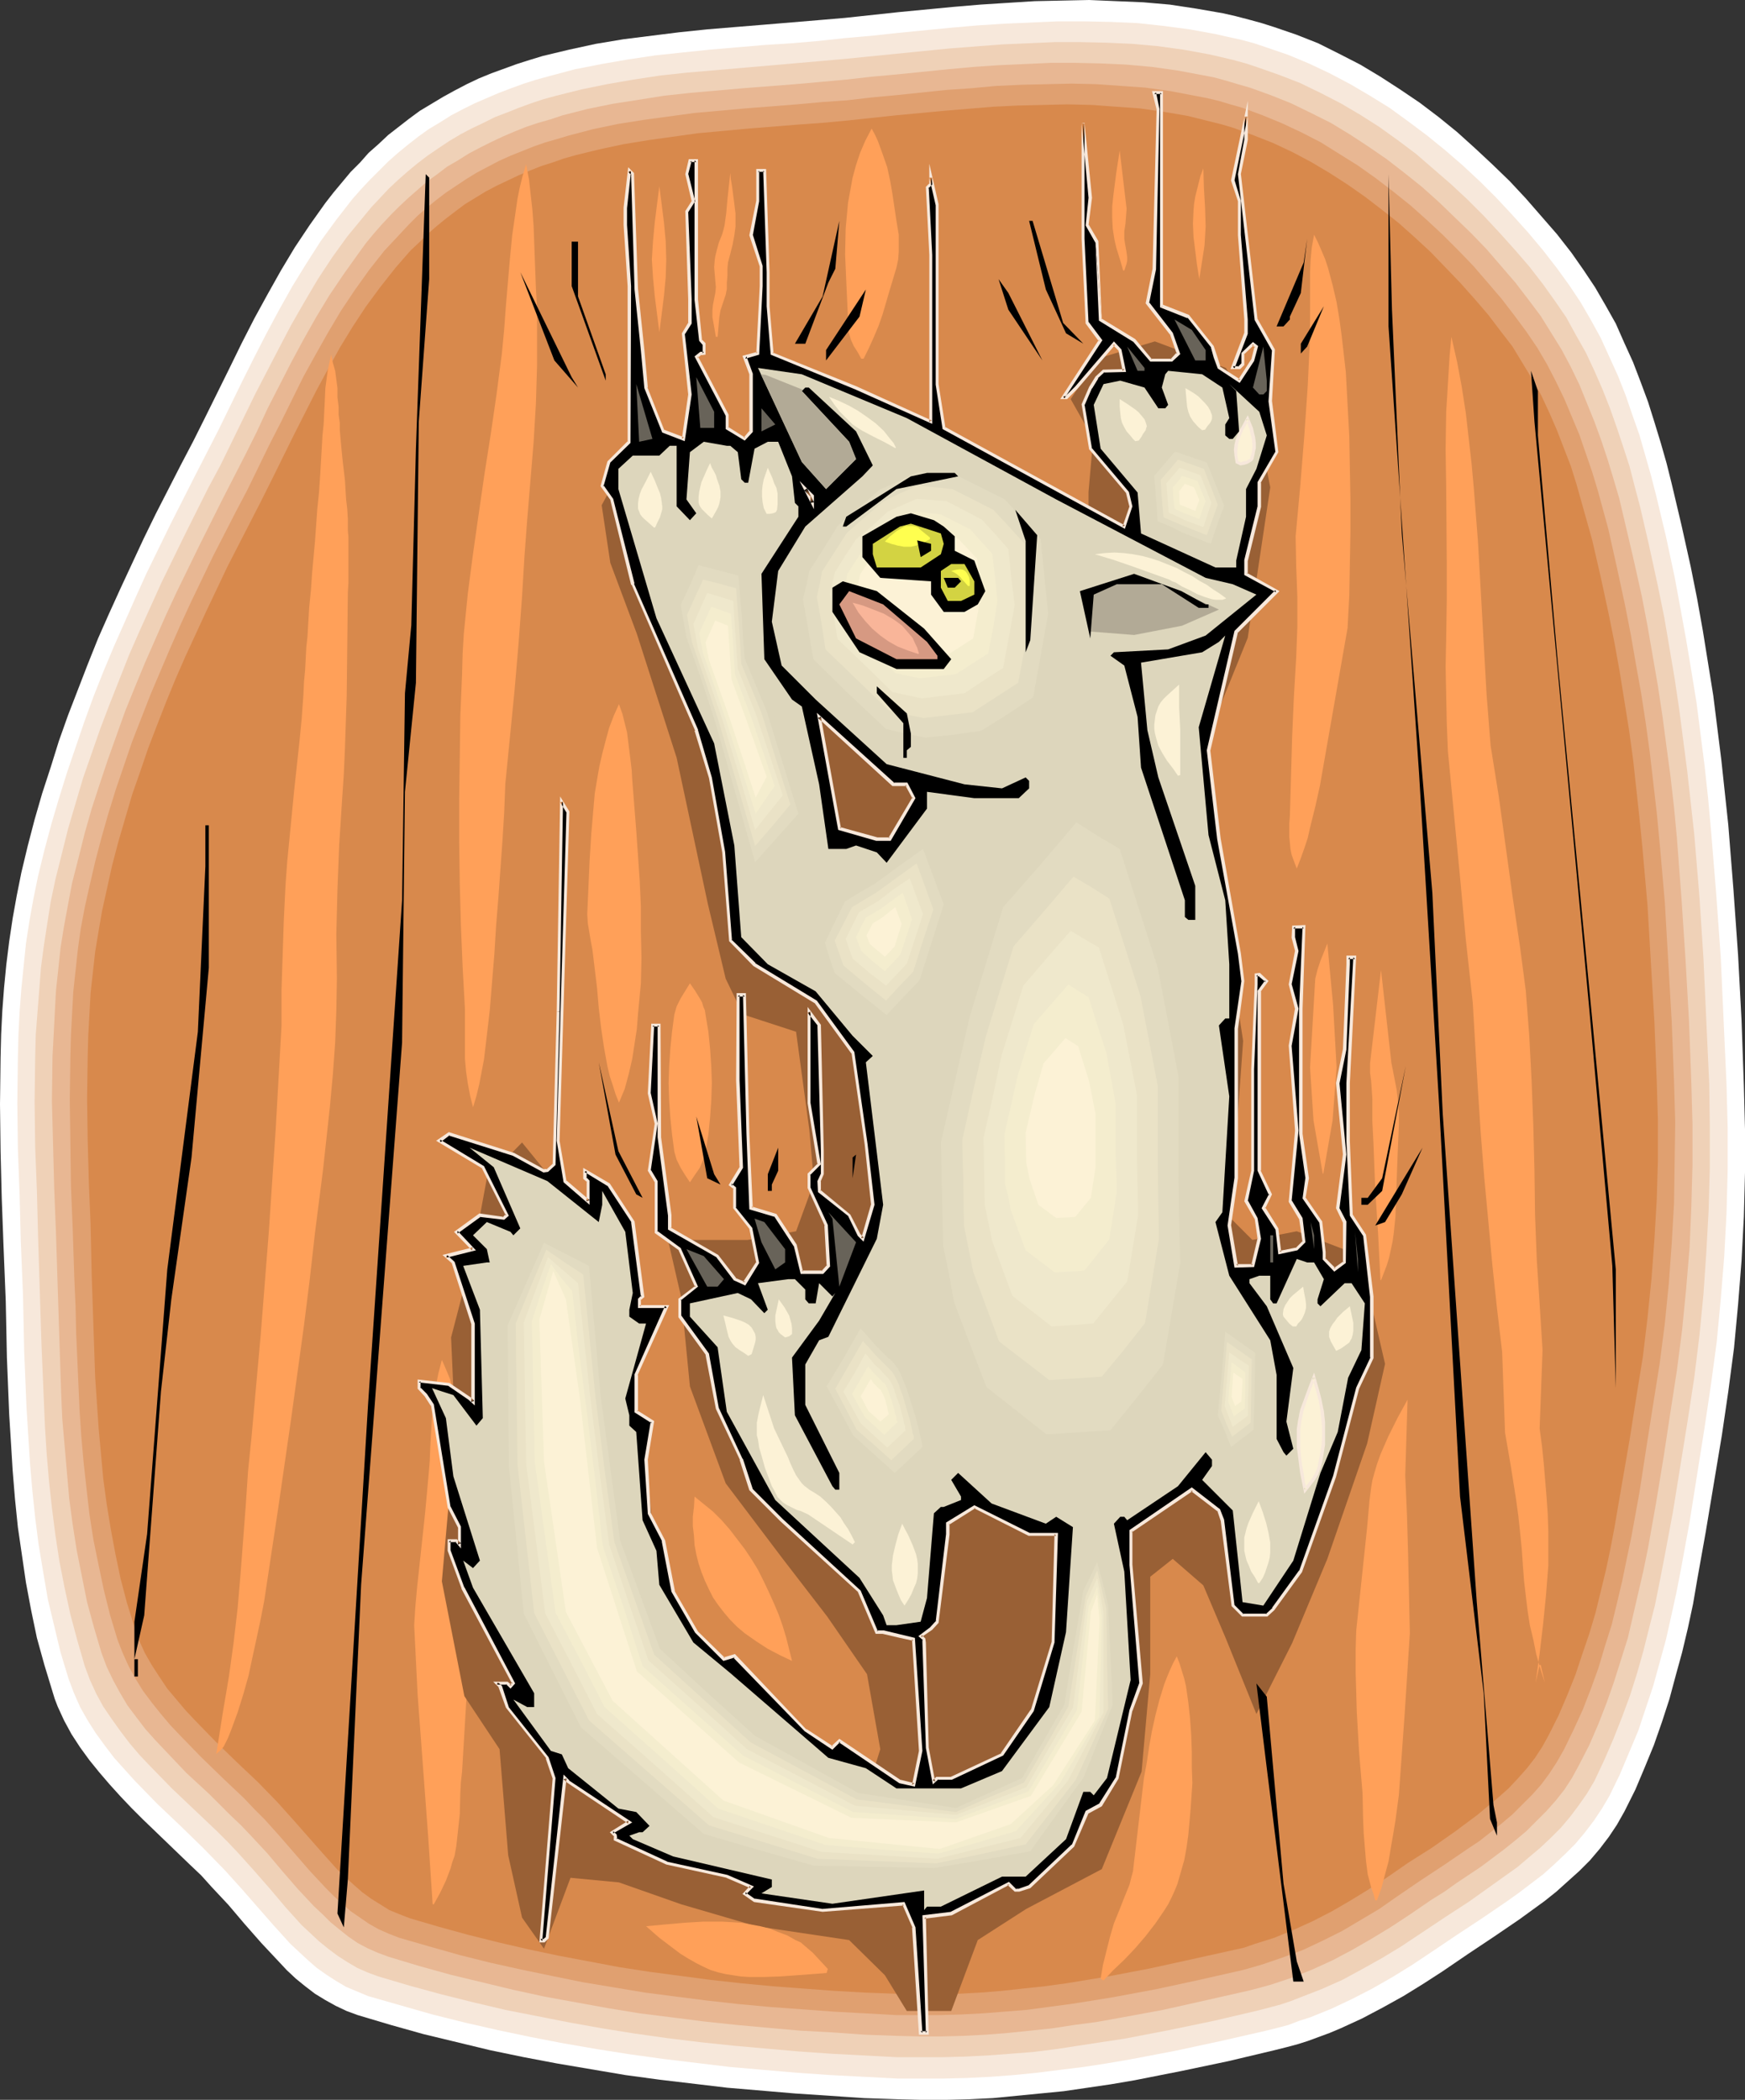 <?xml version="1.0" encoding="UTF-8" standalone="no"?>
<svg
   version="1.0"
   width="129.346mm"
   height="155.668mm"
   id="svg148"
   sodipodi:docname="Cat Scratching 5.wmf"
   xmlns:inkscape="http://www.inkscape.org/namespaces/inkscape"
   xmlns:sodipodi="http://sodipodi.sourceforge.net/DTD/sodipodi-0.dtd"
   xmlns="http://www.w3.org/2000/svg"
   xmlns:svg="http://www.w3.org/2000/svg">
  <rect width="100%" height="100%" fill="#333333" stroke="none"/>
  <sodipodi:namedview
     id="namedview148"
     pagecolor="#ffffff"
     bordercolor="#000000"
     borderopacity="0.25"
     inkscape:showpageshadow="2"
     inkscape:pageopacity="0.0"
     inkscape:pagecheckerboard="0"
     inkscape:deskcolor="#d1d1d1"
     inkscape:document-units="mm" />
  <defs
     id="defs1">
    <pattern
       id="WMFhbasepattern"
       patternUnits="userSpaceOnUse"
       width="6"
       height="6"
       x="0"
       y="0" />
  </defs>
  <path
     style="fill:#ffffff;fill-opacity:1;fill-rule:evenodd;stroke:none"
     d="M 0.97,348.714 0.485,335.625 0.162,322.536 0,309.447 l 0.162,-13.089 0.162,-6.625 0.323,-6.464 0.485,-6.464 0.646,-6.625 0.808,-6.464 0.97,-6.464 1.131,-6.302 1.293,-6.464 1.778,-7.433 1.939,-7.433 2.101,-7.272 2.424,-7.433 2.263,-7.272 2.586,-7.272 2.747,-7.11 2.747,-7.11 2.909,-7.272 3.071,-6.948 3.232,-7.11 3.232,-6.948 3.232,-6.948 3.394,-6.948 6.949,-13.574 3.555,-6.787 3.394,-6.787 6.788,-13.735 3.394,-6.948 3.555,-6.948 3.717,-6.787 3.717,-6.625 3.879,-6.464 4.202,-6.302 4.363,-6.14 2.263,-2.909 2.424,-2.909 2.424,-2.909 2.586,-2.585 2.424,-2.747 2.747,-2.424 2.747,-2.585 2.909,-2.262 2.909,-2.262 3.071,-2.262 3.232,-1.939 3.232,-1.939 3.232,-1.778 3.394,-1.778 3.394,-1.616 3.555,-1.454 3.555,-1.293 3.555,-1.293 3.555,-1.131 3.717,-1.131 7.434,-1.778 7.434,-1.616 7.757,-1.293 7.757,-0.97 7.757,-0.97 7.757,-0.808 7.757,-0.646 7.919,-0.646 7.757,-0.646 7.757,-0.646 7.596,-0.646 15.03,-1.616 15.191,-1.454 7.596,-0.646 7.596,-0.485 7.757,-0.485 L 297.523,0.162 305.118,0 l 7.596,0.323 7.596,0.323 7.434,0.646 7.434,1.131 3.717,0.646 3.717,0.646 3.555,0.808 3.717,0.97 3.555,0.97 3.555,1.131 6.141,2.101 6.141,2.424 5.818,2.909 5.98,3.07 5.656,3.393 5.495,3.555 5.495,3.717 5.333,4.04 5.171,4.201 5.01,4.525 4.848,4.525 4.848,4.686 4.525,4.848 4.363,5.009 4.363,5.009 4.04,5.171 3.394,4.848 3.232,4.848 2.909,5.009 2.909,5.171 2.424,5.494 2.424,5.333 2.101,5.494 2.101,5.656 1.778,5.656 1.778,5.817 1.616,5.656 1.454,5.817 2.747,11.635 2.586,11.635 1.778,8.888 1.616,9.049 1.454,9.049 1.454,9.049 1.131,9.049 1.131,9.049 0.97,9.049 0.97,9.049 1.454,18.26 1.293,18.26 0.97,18.26 0.646,18.26 0.323,12.281 v 12.119 l -0.323,12.443 -0.646,12.281 -0.97,12.281 -1.131,12.119 -1.616,12.281 -1.778,12.119 -2.263,13.574 -2.263,13.574 -2.424,13.574 -1.131,6.625 -1.454,6.787 -1.616,6.787 -1.778,6.464 -1.778,6.625 -2.101,6.464 -2.263,6.464 -2.586,6.302 -2.586,6.14 -3.071,6.14 -2.101,3.717 -2.263,3.393 -2.586,3.393 -2.747,3.232 -2.909,2.909 -3.232,2.909 -3.232,2.909 -3.232,2.585 -3.555,2.585 -3.555,2.585 -7.111,4.848 -7.272,4.848 -7.111,4.848 -5.495,3.555 -5.495,3.393 -5.818,3.232 -5.818,3.07 -5.98,2.747 -3.071,1.293 -3.071,1.131 -3.071,1.131 -3.071,0.97 -3.071,0.808 -3.232,0.808 -12.929,3.07 -13.09,2.747 -13.09,2.585 -6.626,1.131 -6.626,0.97 -6.626,0.97 -6.626,0.646 -6.626,0.646 -6.626,0.646 -6.626,0.323 -6.626,0.162 h -6.626 l -6.626,-0.162 -9.535,-0.323 -9.535,-0.646 -9.697,-0.646 -9.535,-0.808 -9.535,-0.808 -9.535,-1.131 -9.535,-1.131 -9.535,-1.293 -9.535,-1.616 -9.535,-1.616 -9.373,-1.778 -9.373,-1.939 -9.373,-2.262 -9.373,-2.262 -9.212,-2.585 -9.212,-2.747 -3.071,-1.131 -3.071,-1.454 -2.909,-1.616 -2.909,-1.778 -2.747,-2.101 -2.586,-2.101 -2.586,-2.424 -2.263,-2.424 -4.848,-5.171 -4.687,-5.333 -4.525,-5.333 -4.687,-5.009 -2.909,-3.232 -3.232,-3.07 -13.09,-12.604 -3.232,-3.232 -3.071,-3.232 -3.071,-3.393 -2.909,-3.393 -2.747,-3.393 -2.586,-3.555 -2.424,-3.717 -2.101,-3.878 -1.778,-3.878 -0.808,-2.101 -0.646,-2.101 -2.263,-7.433 -2.101,-7.595 -1.616,-7.756 -1.454,-7.756 -1.131,-7.756 -1.131,-7.756 -0.808,-7.918 -0.646,-7.918 -0.485,-7.918 -0.485,-7.756 -0.646,-15.998 -0.323,-15.836 z"
     id="path1" />
  <path
     style="fill:#f7e8db;fill-opacity:1;fill-rule:evenodd;stroke:none"
     d="M 5.818,347.582 5.495,334.817 5.01,321.89 l -0.162,-12.766 0.162,-12.927 0.162,-6.302 0.323,-6.464 0.485,-6.302 0.646,-6.464 0.646,-6.302 0.97,-6.302 1.131,-6.302 1.293,-6.302 1.778,-7.272 1.939,-7.272 2.101,-7.11 2.263,-7.272 2.424,-7.11 2.424,-7.11 2.586,-7.11 2.747,-6.948 2.909,-6.948 3.071,-6.948 3.071,-6.948 3.071,-6.787 6.626,-13.574 6.788,-13.412 3.394,-6.625 3.394,-6.625 6.626,-13.574 3.394,-6.787 3.394,-6.625 3.555,-6.625 3.717,-6.625 3.879,-6.302 4.04,-6.302 4.363,-5.979 4.525,-5.817 2.424,-2.747 2.424,-2.585 2.586,-2.585 2.586,-2.585 2.747,-2.424 2.747,-2.262 2.909,-2.262 2.909,-2.101 3.232,-1.939 3.071,-1.939 3.394,-1.778 3.232,-1.616 3.394,-1.454 3.394,-1.454 3.394,-1.293 3.555,-1.293 3.555,-1.131 3.555,-0.97 7.272,-1.939 7.434,-1.454 7.434,-1.293 7.596,-1.131 7.596,-0.808 7.757,-0.808 7.596,-0.646 7.596,-0.646 7.596,-0.485 7.596,-0.646 7.434,-0.808 7.434,-0.646 7.434,-0.808 14.868,-1.454 7.434,-0.646 7.596,-0.485 7.434,-0.323 7.434,-0.323 h 7.434 l 7.434,0.162 7.434,0.323 7.434,0.808 7.272,0.97 7.111,1.293 3.555,0.808 3.717,0.808 3.555,0.97 3.394,1.131 6.141,2.101 5.818,2.424 5.818,2.747 5.818,3.07 5.495,3.232 5.495,3.393 5.333,3.878 5.171,3.878 5.171,4.201 4.848,4.201 4.848,4.525 4.687,4.686 4.363,4.686 4.363,4.848 4.202,5.009 3.879,5.009 3.394,4.686 3.232,4.848 2.909,5.009 2.747,5.009 2.424,5.333 2.424,5.333 2.101,5.333 1.939,5.656 1.939,5.494 1.616,5.656 1.616,5.656 1.454,5.656 2.747,11.473 2.424,11.311 1.616,8.726 1.616,8.888 1.454,8.726 1.454,8.888 1.131,8.888 1.131,8.888 0.97,8.888 0.808,8.888 1.454,17.775 1.293,17.937 0.808,17.937 0.808,17.775 0.323,12.119 v 11.958 l -0.323,12.119 -0.646,12.119 -0.97,11.958 -1.131,11.958 -1.616,11.958 -1.778,11.958 -2.101,13.25 -2.101,13.25 -2.424,13.25 -1.293,6.625 -1.454,6.625 -1.454,6.464 -1.778,6.464 -1.778,6.464 -2.101,6.302 -2.101,6.302 -2.586,6.14 -2.586,6.14 -2.909,5.979 -2.101,3.555 -2.263,3.393 -2.586,3.393 -2.586,3.07 -2.909,2.909 -3.071,2.909 -3.071,2.747 -3.394,2.585 -3.394,2.585 -3.394,2.424 -7.111,4.848 -7.111,4.686 -6.949,4.686 -5.333,3.555 -5.495,3.393 -5.656,3.232 -5.656,2.909 -5.818,2.747 -5.98,2.424 -3.071,0.97 -2.909,1.131 -3.071,0.808 -3.232,0.808 -12.767,2.909 -12.767,2.747 -12.767,2.424 -6.626,1.131 -6.303,0.97 -6.626,0.808 -6.464,0.808 -6.464,0.646 -6.464,0.485 -6.464,0.323 -6.626,0.162 h -6.464 -6.464 l -9.373,-0.485 -9.373,-0.485 -9.373,-0.646 -9.373,-0.808 -9.373,-0.808 -9.373,-1.131 -9.373,-1.131 -9.373,-1.293 -9.212,-1.454 -9.373,-1.616 -9.212,-1.778 -9.212,-1.939 -9.212,-2.101 -9.05,-2.262 -9.05,-2.585 -9.05,-2.585 -3.071,-1.293 -3.071,-1.293 -2.747,-1.616 -2.747,-1.778 -2.747,-1.939 -2.586,-2.262 -2.424,-2.262 -2.424,-2.262 -4.687,-5.171 -4.525,-5.171 -4.525,-5.171 -4.525,-5.009 -6.141,-6.302 -6.303,-6.14 -6.464,-6.14 -6.303,-6.464 -2.909,-3.232 -2.909,-3.232 -2.586,-3.393 -2.586,-3.555 -2.263,-3.555 -2.101,-3.717 -1.778,-4.04 -1.454,-3.878 -2.263,-7.433 -1.778,-7.433 -1.778,-7.433 -1.293,-7.595 -1.293,-7.756 -0.97,-7.595 -0.808,-7.756 -0.646,-7.595 -0.485,-7.756 -0.485,-7.756 -0.646,-15.674 -0.162,-7.756 -0.162,-7.756 z"
     id="path2" />
  <path
     style="fill:#efd1b7;fill-opacity:1;fill-rule:evenodd;stroke:none"
     d="m 10.666,346.451 -0.323,-12.604 -0.485,-12.443 -0.162,-12.766 0.162,-12.443 0.162,-6.302 0.485,-6.302 0.485,-6.14 0.485,-6.302 0.808,-6.14 0.97,-6.302 0.97,-6.14 1.293,-6.14 1.778,-7.11 1.778,-7.11 2.101,-7.11 2.101,-7.11 2.424,-6.948 2.424,-6.948 2.586,-6.787 2.747,-6.948 2.747,-6.948 2.909,-6.625 3.071,-6.787 3.071,-6.787 6.464,-13.25 6.626,-13.25 3.394,-6.302 3.232,-6.625 6.464,-13.25 6.788,-13.089 3.394,-6.464 3.717,-6.464 3.717,-6.302 4.04,-6.14 4.202,-5.817 2.263,-2.747 2.263,-2.747 2.263,-2.747 2.424,-2.585 2.424,-2.585 2.586,-2.424 2.747,-2.424 2.747,-2.262 2.747,-2.101 3.071,-2.101 2.909,-1.939 3.232,-1.939 3.071,-1.616 3.394,-1.616 3.232,-1.616 3.394,-1.293 3.232,-1.293 3.555,-1.293 3.394,-1.131 3.555,-0.97 7.111,-1.778 7.111,-1.454 7.434,-1.293 7.434,-1.131 7.434,-0.808 15.03,-1.293 14.868,-1.293 7.434,-0.646 7.272,-0.646 14.545,-1.454 14.545,-1.454 14.706,-1.131 7.434,-0.323 7.272,-0.323 h 7.272 l 7.272,0.162 7.272,0.323 7.111,0.646 7.111,0.97 7.111,1.293 3.555,0.808 3.394,0.808 3.555,0.97 3.394,1.131 5.98,2.101 5.818,2.262 5.656,2.747 5.656,2.909 5.495,3.232 5.333,3.393 5.171,3.717 5.171,3.878 4.848,4.201 4.848,4.201 4.687,4.363 4.525,4.525 4.363,4.686 4.363,4.848 4.04,4.686 3.879,5.009 3.232,4.525 3.232,4.686 2.747,5.009 2.747,4.848 2.424,5.171 2.263,5.171 2.101,5.333 1.939,5.494 1.778,5.333 1.778,5.494 1.454,5.656 1.454,5.494 2.586,11.15 2.424,11.15 1.778,8.726 1.454,8.564 1.454,8.564 1.293,8.726 1.131,8.726 1.131,8.726 0.97,8.726 0.97,8.726 1.454,17.452 1.131,17.452 0.808,17.613 0.808,17.452 0.162,11.796 v 11.796 l -0.323,11.796 -0.646,11.796 -0.808,11.796 -1.131,11.635 -1.454,11.796 -1.778,11.635 -4.202,26.016 -2.424,12.927 -1.293,6.625 -1.293,6.464 -1.616,6.302 -1.616,6.464 -1.778,6.302 -1.939,6.14 -2.263,6.14 -2.424,6.14 -2.586,5.979 -2.747,5.817 -2.101,3.555 -2.263,3.232 -2.424,3.232 -2.586,3.07 -2.909,2.909 -2.909,2.747 -3.071,2.585 -3.232,2.747 -3.394,2.424 -3.394,2.424 -6.788,4.848 -6.949,4.525 -6.788,4.525 -5.333,3.555 -5.333,3.232 -5.495,3.07 -5.656,3.07 -5.818,2.585 -5.818,2.262 -2.909,1.131 -2.909,0.97 -3.071,0.808 -3.071,0.808 -12.444,2.909 -12.444,2.585 -12.606,2.424 -6.464,0.97 -6.303,0.97 -6.303,0.97 -6.464,0.808 -6.303,0.485 -6.464,0.485 -6.303,0.323 -6.303,0.162 h -6.464 -6.303 l -9.212,-0.485 -9.212,-0.485 -9.212,-0.646 -9.212,-0.808 -9.05,-0.808 -9.212,-0.97 -9.212,-1.131 -9.212,-1.293 -9.05,-1.454 -9.05,-1.616 -9.05,-1.778 -9.05,-1.778 -8.889,-2.101 -9.05,-2.262 -8.889,-2.424 -8.727,-2.585 -3.071,-1.131 -2.909,-1.293 -2.747,-1.616 -2.747,-1.778 -2.586,-1.939 -2.586,-2.101 -2.424,-2.262 -2.424,-2.262 -4.525,-5.009 -4.363,-5.171 -4.525,-5.171 -4.363,-4.848 -2.909,-3.07 -3.071,-3.07 -6.303,-5.979 -6.303,-5.979 -6.141,-6.302 -2.909,-3.07 -2.747,-3.232 -2.586,-3.393 -2.424,-3.393 -2.424,-3.555 -1.939,-3.555 -1.778,-3.878 -1.454,-3.878 -2.101,-7.272 -1.939,-7.272 -1.616,-7.433 -1.454,-7.433 -1.131,-7.433 -0.97,-7.595 -0.808,-7.433 -0.646,-7.595 -0.485,-7.595 -0.323,-7.595 -0.646,-15.351 -0.485,-15.19 z"
     id="path3" />
  <path
     style="fill:#e8b793;fill-opacity:1;fill-rule:evenodd;stroke:none"
     d="m 15.676,345.32 -0.485,-12.281 -0.323,-12.281 -0.323,-12.281 0.162,-12.443 0.323,-5.979 0.323,-6.302 0.323,-6.14 0.646,-5.979 0.646,-6.14 0.97,-5.979 1.131,-6.14 1.131,-5.979 1.778,-6.948 1.778,-7.11 1.939,-6.787 2.263,-6.948 2.263,-6.787 2.424,-6.787 2.424,-6.787 2.747,-6.787 2.747,-6.625 2.909,-6.625 2.909,-6.625 3.071,-6.625 6.303,-12.927 6.464,-12.927 3.232,-6.302 3.232,-6.302 3.232,-6.464 3.071,-6.625 6.626,-12.927 3.394,-6.302 3.555,-6.302 3.717,-6.14 4.04,-5.979 4.04,-5.656 2.101,-2.909 2.263,-2.747 2.263,-2.585 2.424,-2.585 2.424,-2.424 2.586,-2.424 2.586,-2.262 2.586,-2.262 2.909,-2.101 2.747,-2.101 3.071,-1.778 3.071,-1.939 3.071,-1.616 3.232,-1.616 3.071,-1.454 3.394,-1.454 3.232,-1.293 3.394,-1.131 3.394,-0.97 3.394,-1.131 6.949,-1.778 7.111,-1.454 7.272,-1.131 7.111,-1.131 7.434,-0.808 14.706,-1.293 14.545,-1.131 7.272,-0.646 7.111,-0.646 7.111,-0.808 7.111,-0.646 14.383,-1.454 7.111,-0.646 7.111,-0.485 7.272,-0.323 7.111,-0.323 h 7.111 l 7.272,0.162 6.949,0.323 7.111,0.646 6.949,0.97 6.949,1.293 3.394,0.646 3.555,0.97 3.232,0.97 3.394,0.97 5.818,2.101 5.656,2.262 5.656,2.747 5.495,2.747 5.333,3.232 5.171,3.393 5.171,3.555 5.01,3.878 4.848,3.878 4.687,4.201 4.525,4.363 4.525,4.363 4.363,4.525 4.04,4.686 4.04,4.686 3.717,4.848 3.394,4.525 2.909,4.686 2.909,4.686 2.586,4.848 2.424,5.009 2.101,5.171 2.101,5.171 1.939,5.332 1.778,5.333 1.616,5.333 1.616,5.494 1.293,5.494 2.586,10.988 2.424,10.827 1.616,8.403 1.454,8.403 1.454,8.403 1.293,8.564 1.131,8.564 1.131,8.403 0.97,8.564 0.808,8.564 1.293,17.129 1.131,17.129 0.97,17.129 0.646,17.29 0.323,11.473 v 11.473 l -0.323,11.635 -0.485,11.473 -0.97,11.635 -1.131,11.473 -1.454,11.311 -1.778,11.473 -1.939,12.766 -2.101,12.766 -2.263,12.766 -1.293,6.302 -1.454,6.302 -1.454,6.302 -1.454,6.302 -1.939,6.14 -1.939,6.14 -2.101,5.979 -2.263,5.817 -2.586,5.979 -2.909,5.656 -1.939,3.555 -2.101,3.232 -2.424,3.07 -2.586,2.909 -2.909,2.909 -2.747,2.747 -3.071,2.585 -3.232,2.585 -3.232,2.424 -3.232,2.424 -6.788,4.525 -3.394,2.424 -3.394,2.101 -6.626,4.525 -5.171,3.393 -5.333,3.232 -5.333,3.07 -5.495,2.909 -5.656,2.585 -5.656,2.262 -2.909,0.97 -2.909,0.97 -2.909,0.808 -3.071,0.808 -12.121,2.747 -12.282,2.747 -12.282,2.262 -6.303,1.131 -6.141,0.808 -6.303,0.97 -6.141,0.646 -6.303,0.646 -6.141,0.485 -6.303,0.323 -6.303,0.162 h -6.141 l -6.303,-0.162 -8.889,-0.323 -9.05,-0.646 -9.05,-0.485 -9.05,-0.808 -8.889,-0.808 -9.05,-0.97 -8.889,-1.131 -9.05,-1.131 -8.889,-1.454 -8.889,-1.616 -8.889,-1.616 -8.889,-1.939 -8.727,-2.101 -8.727,-2.101 -8.727,-2.424 -8.565,-2.585 -3.071,-1.131 -2.909,-1.293 -2.747,-1.454 -2.586,-1.778 -2.424,-1.939 -2.586,-2.101 -2.263,-2.262 -2.424,-2.262 -4.525,-4.848 -4.202,-4.848 -4.363,-5.171 -4.363,-4.686 -2.909,-3.07 -3.071,-2.909 -5.98,-5.979 -6.303,-5.817 -5.818,-6.14 -2.909,-3.07 -2.747,-3.07 -2.586,-3.393 -2.424,-3.232 -2.101,-3.555 -1.939,-3.555 -1.778,-3.717 -1.454,-3.878 -2.101,-7.11 -1.939,-7.11 -1.454,-7.272 -1.454,-7.272 -1.131,-7.272 -0.97,-7.272 -0.646,-7.433 -0.646,-7.433 -0.646,-7.433 -0.323,-7.433 -0.485,-14.866 -0.485,-15.028 z"
     id="path4" />
  <path
     style="fill:#e0a070;fill-opacity:1;fill-rule:evenodd;stroke:none"
     d="m 20.363,344.189 -0.485,-11.958 -0.162,-12.119 -0.162,-11.958 0.162,-12.119 0.162,-5.979 0.323,-6.14 0.323,-5.979 0.646,-5.979 0.646,-5.979 0.808,-5.817 1.131,-5.979 1.293,-5.817 1.616,-6.948 1.778,-6.787 1.939,-6.787 2.101,-6.787 2.263,-6.625 2.263,-6.625 2.586,-6.625 2.586,-6.625 2.747,-6.464 2.747,-6.464 2.909,-6.625 2.909,-6.302 6.141,-12.766 6.464,-12.604 3.232,-6.14 3.071,-6.302 3.071,-6.302 3.232,-6.302 6.303,-12.766 3.394,-6.14 3.555,-6.302 3.555,-5.979 3.879,-5.817 4.04,-5.656 4.202,-5.333 2.263,-2.424 2.424,-2.585 2.263,-2.424 2.424,-2.424 2.586,-2.262 2.586,-2.101 2.747,-2.101 2.909,-1.939 2.909,-1.939 2.909,-1.778 3.071,-1.616 3.071,-1.616 3.232,-1.454 3.232,-1.293 3.232,-1.293 3.232,-1.131 3.394,-0.97 3.232,-0.97 6.788,-1.778 6.949,-1.454 7.111,-1.131 7.111,-0.97 7.111,-0.97 14.383,-1.293 14.383,-1.131 7.111,-0.646 6.949,-0.485 6.949,-0.808 6.949,-0.646 13.898,-1.454 7.111,-0.485 6.949,-0.646 7.111,-0.323 7.111,-0.162 6.949,-0.162 6.949,0.162 6.949,0.485 6.788,0.485 6.949,0.97 6.788,1.293 3.394,0.646 3.394,0.808 3.232,0.97 3.394,0.97 5.656,2.101 5.495,2.262 5.495,2.585 5.333,2.747 5.171,3.232 5.171,3.232 5.01,3.555 4.848,3.717 4.848,3.878 4.525,4.04 4.525,4.201 4.363,4.363 4.202,4.363 4.04,4.686 3.879,4.525 3.717,4.848 3.232,4.363 3.071,4.525 2.747,4.686 2.424,4.686 2.424,5.009 2.101,5.009 2.101,5.009 1.778,5.171 1.778,5.171 1.616,5.333 1.454,5.333 1.454,5.333 2.424,10.827 2.263,10.503 1.616,8.241 1.454,8.403 1.454,8.08 1.293,8.403 1.131,8.241 0.97,8.403 0.97,8.403 0.808,8.403 1.454,16.644 0.97,16.805 0.97,16.805 0.646,16.805 0.323,11.311 -0.162,11.311 -0.162,11.311 -0.646,11.311 -0.808,11.15 -1.131,11.311 -1.454,11.311 -1.778,11.15 -1.939,12.281 -1.939,12.604 -2.263,12.443 -1.293,6.14 -1.293,6.302 -1.454,6.14 -1.454,5.979 -1.939,6.14 -1.778,5.979 -2.101,5.817 -2.263,5.817 -2.586,5.656 -2.747,5.656 -1.939,3.393 -2.101,3.232 -2.263,3.07 -2.586,2.909 -2.747,2.747 -2.747,2.747 -3.071,2.585 -3.071,2.424 -3.071,2.424 -3.394,2.262 -6.626,4.525 -6.626,4.363 -6.626,4.525 -4.848,3.393 -5.171,3.07 -5.171,3.07 -5.495,2.747 -5.495,2.585 -5.656,2.101 -5.656,1.939 -2.747,0.808 -2.909,0.808 -12.121,2.747 -11.959,2.585 -12.121,2.262 -5.98,0.97 -6.141,0.97 -6.141,0.808 -5.98,0.808 -6.141,0.485 -6.141,0.485 -6.141,0.323 -5.98,0.162 h -6.141 -6.141 l -8.727,-0.485 -8.889,-0.485 -8.727,-0.646 -8.889,-0.646 -8.727,-0.808 -8.727,-0.97 -8.889,-1.131 -8.727,-1.131 -8.727,-1.454 -8.727,-1.454 -8.727,-1.778 -8.565,-1.778 -8.727,-1.939 -8.404,-2.101 -8.565,-2.424 -8.404,-2.424 -2.909,-1.131 -2.909,-1.293 -2.586,-1.454 -2.586,-1.778 -2.586,-1.778 -2.424,-2.101 -2.263,-2.101 -2.263,-2.262 -4.525,-4.848 -4.202,-4.848 -4.202,-4.848 -4.202,-4.686 -2.909,-2.909 -2.909,-3.07 -5.98,-5.656 -5.98,-5.817 -5.818,-5.979 -2.909,-3.07 -2.586,-3.07 -2.586,-3.232 -2.424,-3.232 -2.101,-3.393 -1.939,-3.555 -1.616,-3.555 -1.454,-3.717 -2.101,-6.948 -1.778,-7.11 -1.454,-6.948 -1.454,-7.11 -1.131,-7.272 -0.808,-7.11 -0.808,-7.272 -0.646,-7.272 -0.485,-7.272 -0.323,-7.272 -0.646,-14.705 -0.162,-7.272 -0.323,-7.272 z"
     id="path5" />
  <path
     style="fill:#d8894c;fill-opacity:1;fill-rule:evenodd;stroke:none"
     d="m 25.373,343.058 -0.485,-11.796 -0.323,-11.796 -0.162,-11.635 0.162,-11.796 0.162,-5.979 0.323,-5.817 0.323,-5.979 0.646,-5.817 0.646,-5.817 0.97,-5.817 0.97,-5.656 1.293,-5.817 1.454,-6.625 1.778,-6.787 1.939,-6.625 1.939,-6.625 2.263,-6.464 2.263,-6.625 2.424,-6.302 2.586,-6.625 2.586,-6.302 2.747,-6.302 2.909,-6.302 2.909,-6.302 5.98,-12.604 6.303,-12.281 3.071,-5.979 3.071,-6.14 6.141,-12.443 6.303,-12.443 3.232,-5.979 3.394,-6.14 3.555,-5.817 3.717,-5.656 4.04,-5.494 4.202,-5.333 2.101,-2.424 2.263,-2.585 2.424,-2.262 2.263,-2.262 2.586,-2.262 2.586,-2.101 2.747,-2.101 2.586,-1.939 2.909,-1.778 2.909,-1.778 3.071,-1.616 3.071,-1.454 3.071,-1.454 3.071,-1.293 3.232,-1.293 3.071,-0.97 3.232,-1.131 3.394,-0.97 6.626,-1.616 6.788,-1.454 6.949,-1.131 6.949,-0.97 6.949,-0.97 14.06,-1.293 14.06,-1.131 6.788,-0.485 6.949,-0.646 13.575,-1.454 13.737,-1.293 13.737,-1.131 6.788,-0.323 6.949,-0.162 6.788,-0.162 6.949,0.162 6.626,0.485 6.788,0.485 6.788,0.97 6.626,1.131 6.464,1.616 3.232,0.808 3.232,0.97 5.656,2.101 5.333,2.101 5.495,2.585 5.171,2.747 5.171,3.07 5.01,3.232 4.848,3.393 4.848,3.717 4.687,3.717 4.525,4.04 4.363,4.04 4.202,4.363 4.04,4.201 4.04,4.525 3.879,4.525 3.555,4.686 3.232,4.201 2.747,4.525 2.747,4.525 2.586,4.686 2.263,4.848 2.101,4.848 1.939,5.009 1.939,5.009 1.616,5.171 1.454,5.171 1.454,5.171 1.454,5.171 2.424,10.503 2.263,10.503 1.616,8.08 1.454,8.08 1.293,8.08 1.293,8.08 1.131,8.241 1.778,16.321 0.808,8.08 1.454,16.482 0.97,16.482 0.97,16.321 0.646,16.482 0.323,10.988 v 10.988 l -0.323,11.15 -0.646,10.988 -0.808,10.988 -1.131,11.15 -1.293,10.827 -1.778,10.988 -1.939,12.281 -2.101,12.119 -2.101,12.281 -1.131,5.979 -1.293,6.14 -1.454,5.979 -1.454,5.979 -1.778,5.979 -1.939,5.656 -1.939,5.817 -2.263,5.656 -2.424,5.656 -2.747,5.494 -1.778,3.232 -2.101,3.232 -2.263,2.909 -2.586,2.909 -2.586,2.747 -2.909,2.585 -2.909,2.424 -2.909,2.424 -6.303,4.686 -6.464,4.525 -6.626,4.201 -6.303,4.363 -5.01,3.232 -5.01,3.07 -5.01,2.909 -5.333,2.747 -5.333,2.424 -5.495,2.262 -5.656,1.778 -2.747,0.97 -2.909,0.646 -11.636,2.585 -11.797,2.585 -11.797,2.262 -11.797,1.939 -5.98,0.808 -5.98,0.646 -5.98,0.646 -5.98,0.485 -5.98,0.323 -5.98,0.162 h -5.98 l -5.98,-0.162 -8.565,-0.323 -8.565,-0.485 -8.727,-0.646 -8.565,-0.646 -8.565,-0.808 -8.727,-0.97 -8.565,-1.131 -8.565,-1.131 -8.404,-1.293 -8.565,-1.616 -8.565,-1.616 -8.404,-1.778 -8.404,-1.939 -8.404,-2.101 -8.242,-2.262 -8.242,-2.424 -2.909,-1.131 -2.747,-1.131 -2.586,-1.616 -2.586,-1.616 -2.424,-1.778 -2.424,-2.101 -2.263,-2.101 -2.263,-2.101 -4.202,-4.686 -8.404,-9.534 -4.202,-4.686 -5.495,-5.656 -5.98,-5.656 -5.818,-5.656 -5.656,-5.817 -2.747,-2.909 -2.586,-3.07 -2.586,-3.07 -2.263,-3.393 -2.101,-3.232 -1.939,-3.393 -1.616,-3.555 -1.293,-3.717 -2.101,-6.787 -1.778,-6.787 -1.454,-6.948 -1.293,-6.948 -1.131,-6.948 -0.97,-7.11 -0.646,-7.11 -0.646,-7.11 -0.485,-7.11 -0.485,-7.11 -0.485,-14.22 -0.485,-14.382 z"
     id="path6" />
  <path
     style="fill:#ffa059;fill-opacity:1;fill-rule:evenodd;stroke:none"
     d="m 368.146,65.768 1.131,2.262 0.97,2.262 0.97,2.262 0.808,2.424 1.293,4.848 1.131,4.848 0.808,4.848 0.646,4.848 1.131,9.857 0.485,9.049 0.485,8.888 0.162,8.888 0.162,9.049 v 8.888 l -0.162,9.049 -0.162,8.888 -0.485,9.049 -3.879,22.138 -3.879,22.138 -1.293,5.817 -1.454,5.817 -0.646,2.909 -0.97,2.909 -0.97,2.747 -1.131,2.909 -0.808,-2.101 -0.646,-1.778 -0.323,-1.616 -0.162,-1.778 -0.162,-1.616 v -3.717 l 0.162,-2.101 0.323,-11.15 0.323,-11.15 0.485,-11.15 0.646,-10.988 0.162,-4.363 0.162,-4.201 v -8.403 l -0.323,-8.564 -0.162,-8.403 1.293,-14.058 1.131,-14.058 0.97,-14.058 0.323,-6.948 0.323,-7.11 V 79.826 76.271 l 0.162,-3.555 0.323,-3.393 z"
     id="path7" />
  <path
     style="fill:#ffa059;fill-opacity:1;fill-rule:evenodd;stroke:none"
     d="m 386.893,271.796 2.909,26.016 0.485,2.424 0.97,5.009 0.323,2.585 0.323,3.717 v 3.717 l -0.323,7.433 -0.162,4.363 -0.162,4.525 -0.162,4.686 -0.162,4.686 -0.485,4.686 -0.323,2.262 -0.485,2.262 -0.485,2.262 -0.646,2.101 -0.808,2.101 -0.808,2.101 -0.162,-0.162 -0.646,-12.766 -0.808,-12.604 -0.485,-12.604 -0.323,-6.464 v -6.302 l -0.162,-2.424 -0.162,-2.424 -0.323,-2.424 v -2.585 z"
     id="path8" />
  <path
     style="fill:#ffa059;fill-opacity:1;fill-rule:evenodd;stroke:none"
     d="m 244.192,36.035 0.97,1.778 0.808,1.778 1.293,3.555 1.293,3.717 0.808,3.717 0.646,3.717 1.131,7.595 0.646,3.878 v 4.686 l -0.162,2.262 -0.485,2.262 -1.939,6.464 -1.939,6.625 -1.131,3.232 -1.293,3.07 -1.454,3.232 -1.454,2.909 h -0.646 l -0.97,-1.778 -1.131,-1.778 -0.808,-1.778 -0.323,-1.131 -0.323,-0.97 -0.323,-7.272 -0.323,-7.11 -0.323,-7.433 0.162,-7.272 0.323,-3.555 0.323,-3.555 0.646,-3.555 0.646,-3.555 0.97,-3.555 1.131,-3.393 1.454,-3.393 z"
     id="path9" />
  <path
     style="fill:#ffa059;fill-opacity:1;fill-rule:evenodd;stroke:none"
     d="m 193.285,275.513 1.454,2.101 1.293,2.101 0.646,1.131 0.323,1.131 0.485,1.131 0.162,1.131 0.808,4.848 0.485,4.848 0.323,4.848 0.162,4.686 -0.162,4.848 -0.323,4.686 -0.485,4.848 -0.808,4.848 -0.162,1.131 -0.485,1.131 -0.97,2.262 -1.454,2.101 -1.293,1.939 -1.293,-1.939 -1.293,-2.101 -1.131,-2.262 -0.323,-1.131 -0.323,-1.131 -0.646,-4.848 -0.485,-4.848 -0.323,-4.686 -0.162,-4.848 0.162,-4.686 0.323,-4.848 0.485,-4.848 0.646,-4.848 0.323,-1.131 0.323,-1.131 1.131,-2.262 1.293,-2.101 z"
     id="path10" />
  <path
     style="fill:#ffa059;fill-opacity:1;fill-rule:evenodd;stroke:none"
     d="m 173.407,197.303 0.97,2.747 0.646,2.585 0.646,2.585 0.323,2.585 0.646,5.171 0.323,2.747 0.162,2.747 1.131,14.382 0.485,6.948 0.485,7.11 0.323,7.11 v 7.11 l 0.162,7.272 -0.162,7.11 -0.808,8.564 -0.323,4.201 -0.646,4.201 -0.646,4.201 -0.97,4.201 -1.131,4.201 -0.808,1.939 -0.808,1.939 -0.97,-2.424 -0.808,-2.585 -0.808,-2.424 -0.646,-2.747 -0.97,-5.333 -0.808,-5.494 -0.646,-5.494 -0.485,-5.656 -0.646,-5.333 -0.646,-5.333 -0.485,-2.585 -0.808,-4.848 -0.162,-2.585 0.323,-7.272 0.323,-7.433 0.485,-7.756 0.646,-7.595 0.323,-3.717 0.646,-3.878 0.646,-3.717 0.808,-3.555 0.97,-3.717 0.97,-3.555 1.293,-3.393 z"
     id="path11" />
  <path
     style="fill:#ffa059;fill-opacity:1;fill-rule:evenodd;stroke:none"
     d="m 123.793,381.032 1.131,2.585 1.131,2.747 0.808,2.747 0.808,2.909 0.485,2.747 0.646,3.07 0.808,5.817 0.485,5.979 0.485,5.979 0.323,5.979 0.323,5.656 v 9.857 l 0.162,9.857 v 9.857 l -0.162,9.695 -1.778,29.894 -0.323,2.909 -0.162,2.909 -0.162,6.14 -0.646,5.979 -0.323,2.909 -0.485,2.747 -0.646,1.778 -0.485,1.778 -1.293,3.393 -1.616,3.393 -1.778,3.232 h -0.323 l -0.646,-9.857 -0.646,-9.695 -1.454,-19.553 -1.454,-19.553 -0.485,-9.695 -0.485,-9.857 0.323,-5.171 0.485,-5.332 1.131,-10.503 1.131,-10.503 0.97,-10.665 0.323,-3.878 0.162,-4.201 0.485,-8.241 0.485,-4.04 0.485,-4.04 0.808,-4.04 z"
     id="path12" />
  <path
     style="fill:#ffa059;fill-opacity:1;fill-rule:evenodd;stroke:none"
     d="m 147.388,46.053 0.808,4.201 0.485,4.363 0.485,4.363 0.323,4.363 0.646,17.452 0.323,5.333 v 5.333 10.827 l -0.323,10.827 -0.646,10.827 -1.778,21.492 -0.808,10.827 -0.646,10.827 -0.97,13.089 -1.131,13.25 -2.586,26.178 -0.323,8.08 -0.485,7.918 -1.131,15.836 -0.646,7.918 -0.485,7.918 -1.293,15.836 -0.808,6.948 -0.808,6.787 -0.646,3.393 -0.646,3.393 -0.808,3.393 -0.97,3.232 -0.808,-3.232 -0.646,-3.393 -0.485,-3.393 -0.323,-3.555 v -6.948 -6.948 l -0.646,-11.796 -0.485,-11.635 -0.323,-11.796 -0.162,-11.796 v -11.796 l 0.162,-11.635 0.162,-11.796 0.485,-11.635 0.162,-5.817 0.323,-5.494 1.131,-11.311 1.454,-11.15 1.616,-11.311 1.616,-11.15 1.778,-11.311 1.616,-11.15 1.454,-11.15 0.646,-6.787 0.485,-6.625 1.131,-13.25 0.646,-6.625 0.97,-6.625 0.485,-3.393 0.646,-3.232 0.808,-3.232 z"
     id="path13" />
  <path
     style="fill:#996035;fill-opacity:1;fill-rule:evenodd;stroke:none"
     d="m 175.993,127.819 -7.434,13.735 2.424,16.159 7.434,19.876 11.151,34.742 8.727,40.883 5.01,21.007 4.848,10.019 14.868,4.848 3.717,27.47 1.293,14.705 -5.01,13.735 -13.575,2.424 h -22.302 l 3.717,16.159 2.424,24.885 10.02,27.147 15.999,21.168 12.444,16.159 11.151,16.159 3.717,21.007 -5.01,16.159 -55.594,-47.185 -5.01,-49.608 -10.02,-47.185 -13.575,-28.44 -11.151,-13.735 -9.858,10.019 -3.879,21.007 -6.141,23.592 1.131,26.016 -3.717,42.337 6.303,32.157 9.858,14.866 2.424,29.733 3.879,17.452 6.141,8.726 7.434,-19.876 13.575,1.293 17.454,6.14 21.009,6.14 26.019,3.878 10.02,9.857 6.141,10.019 h 12.444 l 7.434,-19.876 13.575,-8.726 21.171,-11.15 11.151,-27.309 2.424,-27.309 v -27.309 l 6.303,-5.009 8.565,7.433 6.303,14.866 8.565,21.168 10.02,-19.876 9.858,-23.592 11.151,-32.318 5.01,-22.3 -3.717,-16.159 -5.01,-14.866 -15.999,-6.14 -12.444,2.424 -6.141,-6.14 3.555,-49.608 -11.151,-73.201 3.879,-18.583 8.565,-21.168 6.303,-42.175 -3.879,-19.876 -8.565,-13.574 -19.878,-7.433 -16.161,4.848 -7.434,11.311 6.303,11.15 -1.293,14.866 v 16.159 l -39.756,-15.028 -28.443,-15.998 -32.16,8.564 z"
     id="path14" />
  <path
     style="fill:#000000;fill-opacity:1;fill-rule:evenodd;stroke:none"
     d="m 227.546,140.907 v -1.939 l -1.939,-1.939 z m 97.935,-55.103 7.434,2.909 6.626,8.403 0.97,2.909 0.97,3.07 5.656,3.555 3.879,-5.656 0.97,-3.878 -0.97,-0.808 -2.909,2.747 v 3.07 l -0.97,0.97 h -1.778 l 3.717,-9.695 V 89.521 L 347.137,65.929 V 56.395 l -1.778,-5.817 3.717,-17.937 v 6.625 l -1.939,9.534 4.848,40.721 4.687,8.564 -0.808,14.382 1.778,14.22 -4.848,8.564 v 6.625 l -3.717,15.19 v 3.717 l 8.565,4.848 -11.313,11.473 -7.757,33.126 2.909,24.885 5.656,32.157 0.97,7.595 -1.778,13.412 v 41.852 l -1.939,13.25 1.939,11.311 h 4.687 l 1.778,-7.595 -0.808,-5.656 -2.909,-4.848 1.939,-8.564 v -28.44 l 0.97,-23.754 v -2.747 h 0.808 l 2.101,1.778 -2.101,2.909 v 50.255 l 3.071,6.625 -1.939,3.878 3.717,5.656 0.97,6.787 4.687,-0.97 1.939,-1.939 -0.808,-6.625 -3.071,-4.848 1.939,-19.876 -1.939,-23.754 1.939,-10.342 -1.939,-6.787 1.939,-9.372 -0.97,-3.878 v -2.909 h 2.909 l -0.808,22.946 v 35.065 l 1.778,12.443 -0.97,5.494 4.687,6.787 0.97,8.564 v 1.778 l 3.071,2.909 2.747,-1.939 v -11.311 l -1.939,-3.878 1.939,-15.028 -1.939,-20.037 1.939,-9.534 0.97,-23.754 v -1.939 h 1.939 l -1.939,35.227 v 16.159 l 0.97,20.845 3.717,5.656 1.939,17.129 v 17.129 l -3.879,8.564 -6.464,24.723 -9.535,26.663 -7.757,10.503 -1.778,1.778 h -6.788 l -2.747,-2.747 -2.909,-23.915 -0.97,-2.747 -7.596,-5.817 -17.131,11.473 v 9.534 l 2.909,33.288 -2.909,7.595 -3.879,18.906 -4.525,7.595 -3.879,1.939 -3.879,9.372 -12.282,11.635 -2.909,0.97 h -0.97 l -1.939,-1.939 -15.999,8.403 -7.596,0.97 0.808,32.48 h -1.778 l -1.939,-29.571 -2.909,-6.625 -22.625,1.778 -19.07,-2.747 -2.747,-1.939 1.778,-1.778 -6.788,-2.909 -16.807,-3.878 -14.383,-6.625 v -0.97 l -0.97,-0.97 4.848,-2.747 -17.131,-11.473 -0.97,-0.97 -4.848,44.761 -0.97,0.808 h -0.97 l 3.879,-45.569 -1.939,-5.656 -11.313,-14.22 -1.939,-5.817 -0.97,-0.808 h 2.909 l 0.97,0.808 0.808,-0.808 -14.06,-26.824 -4.04,-10.342 v -2.909 h 2.101 l 0.97,1.131 v -4.848 l -3.071,-5.656 -4.687,-28.602 -1.778,-2.747 -1.939,-1.939 v -1.939 l 8.404,0.808 5.818,4.04 0.97,0.97 v -21.976 l -5.495,-17.129 -2.101,-1.778 7.596,-1.939 -4.687,-4.848 6.626,-4.686 6.626,0.97 0.97,-0.97 -6.788,-13.412 -12.282,-7.433 2.747,-1.939 18.1,5.817 8.565,4.525 h 0.97 l 1.939,-1.939 1.131,-42.66 0.97,-58.819 1.778,2.747 -2.747,92.269 1.778,11.311 6.626,5.656 v -5.656 l -0.97,-0.808 v -2.101 l 6.788,3.878 6.626,10.503 2.747,20.845 -0.97,0.808 v 1.939 h 7.757 l -8.565,19.229 v 10.342 l 4.525,2.747 -1.778,10.665 0.97,15.028 3.879,7.595 2.747,14.22 6.464,11.473 7.757,7.595 2.909,-0.808 19.878,20.845 7.596,4.686 1.939,-1.939 16.969,11.473 3.879,0.97 1.939,-9.534 -1.939,-31.349 -3.879,-0.808 -4.687,-1.131 h -1.778 l -4.848,-11.473 -21.817,-19.876 -8.565,-8.564 -2.747,-8.403 -6.626,-14.382 -2.909,-15.19 -7.757,-10.503 v -4.848 l 4.687,-3.555 -4.687,-10.503 -6.464,-4.848 v -14.22 l -1.939,-2.909 1.939,-13.25 -1.939,-8.564 0.808,-18.906 h 1.939 v 31.349 l 2.909,21.815 v 3.717 l 13.414,7.756 4.687,6.464 2.909,1.131 3.717,-5.817 -1.939,-9.534 -4.687,-5.656 v -5.656 l -1.131,-0.97 3.071,-4.848 -0.97,-24.4 v -23.915 h 1.939 l 0.97,38.943 0.808,20.845 6.788,1.939 5.495,8.403 1.939,7.595 h 5.818 l 1.616,-1.778 -0.646,-11.311 -4.848,-10.503 v -3.878 l 2.909,-2.909 -2.909,-16.967 v -25.693 l 2.909,3.878 0.97,35.227 v 6.464 l -0.97,1.939 v 2.747 l 8.404,6.787 2.909,5.656 0.808,0.97 2.909,-9.534 -1.939,-16.967 -3.717,-25.693 -10.343,-14.22 -17.131,-10.503 -6.788,-6.625 -1.778,-24.723 -3.717,-21.007 -4.04,-13.25 -17.777,-40.883 -5.818,-23.754 -2.747,-3.717 1.939,-6.787 5.656,-5.656 V 80.149 l -1.131,-17.129 v -4.848 l 1.131,-10.342 0.97,0.97 0.97,32.318 1.778,16.967 0.97,10.503 4.848,12.281 5.495,2.101 1.939,-12.443 -1.939,-17.129 1.939,-2.909 V 83.866 l -0.97,-24.723 1.939,-2.747 -1.939,-7.595 0.97,-3.878 h 1.778 V 83.866 l 1.131,11.473 0.97,0.97 v 2.747 h -0.97 l -1.131,0.97 8.565,16.321 v 3.555 l 5.01,3.07 1.778,-2.101 v -15.998 l -1.778,-4.848 3.717,-0.97 0.97,-18.906 v -5.656 l -2.909,-8.564 1.939,-9.534 v -8.564 h 1.778 l 0.97,28.44 v 9.534 l 1.131,13.25 23.595,9.534 21.009,9.534 V 71.423 l -1.131,-18.906 1.131,-0.97 v -1.778 l 1.778,7.595 v 50.255 l 1.778,12.281 50.584,27.632 1.778,-5.656 -0.97,-3.878 -10.343,-12.281 -1.939,-12.281 1.939,-4.848 1.778,-2.909 1.939,-1.778 h 5.818 l -1.131,-5.817 -1.778,-1.778 -10.505,12.281 -2.909,2.909 h -0.808 l 10.505,-16.159 -3.879,-4.848 -0.97,-23.592 V 34.58 l 1.939,20.845 -0.97,7.595 2.747,4.686 1.131,21.815 9.373,5.817 4.687,5.656 h 5.818 l 1.778,-1.939 -1.778,-5.656 -6.788,-8.403 1.939,-9.695 1.131,-44.761 -1.131,-4.525 h 2.101 z M 254.05,219.764 h -3.717 l -20.848,-18.906 5.656,31.349 10.505,2.909 h 3.717 l 6.626,-11.473 z m 41.857,210.068 h -7.596 l -15.353,-7.595 -7.434,4.686 v 2.909 l -2.909,24.562 -1.778,1.939 -2.909,2.101 0.97,0.808 v 0.97 l 0.808,29.41 1.939,9.534 0.97,-0.97 h 3.879 l 14.222,-6.625 8.565,-12.281 5.818,-19.068 z"
     id="path15" />
  <path
     style="fill:#f7e8db;fill-opacity:1;fill-rule:evenodd;stroke:none"
     d="m 228.031,142.685 v -3.878 l -4.04,-4.04 4.04,7.918 v -1.939 l -1.939,-3.878 -0.808,0.485 1.939,1.939 -0.162,-0.323 v 1.939 l 0.97,-0.162 z"
     id="path16" />
  <path
     style="fill:#f7e8db;fill-opacity:1;fill-rule:evenodd;stroke:none"
     d="m 324.996,86.128 7.757,3.07 -0.162,-0.323 6.788,8.564 -0.162,-0.162 0.808,2.909 1.131,3.07 6.141,4.04 4.04,-6.14 1.131,-4.201 -1.454,-1.131 -3.232,3.07 v 3.232 -0.323 l -0.97,0.97 0.323,-0.162 h -1.778 l 0.485,0.646 3.717,-9.695 v -4.04 l -1.939,-23.754 v 0.162 -9.695 l -1.778,-5.817 v 0.162 l 3.717,-17.937 h -0.97 v 6.625 -0.162 l -1.778,9.695 4.687,40.883 4.848,8.564 v -0.162 l -0.97,14.382 1.939,14.22 v -0.162 l -5.01,8.564 v 6.787 0 l -3.717,15.028 v 4.201 l 8.889,4.848 -0.162,-0.646 -11.474,11.473 -7.757,33.449 2.909,24.885 5.818,32.157 0.97,7.756 v -0.162 l -1.939,13.25 v 42.014 -0.162 l -1.939,13.412 1.939,11.796 5.495,-0.162 1.939,-7.918 -0.97,-5.817 -2.747,-5.009 v 0.323 l 1.778,-8.564 v -28.44 l 0.97,-23.754 v -2.747 l -0.323,0.485 h 0.808 l -0.323,-0.162 2.101,1.778 -0.162,-0.485 -2.101,2.909 v 50.416 l 3.232,6.948 v -0.485 l -2.101,4.04 3.879,5.979 v -0.162 l 0.808,7.11 5.333,-1.131 2.263,-2.262 -0.808,-6.787 -3.071,-5.009 v 0.323 l 1.939,-19.876 -1.939,-23.754 v 0.162 l 1.939,-10.503 -1.939,-6.948 v 0.162 l 1.939,-9.372 -0.97,-3.878 v 0 -2.909 l -0.485,0.485 h 2.909 l -0.323,-0.485 -0.97,22.946 v 35.065 l 1.778,12.443 v -0.162 l -0.808,5.817 4.687,6.787 v -0.162 l 0.97,8.564 v 0 1.939 l 3.232,3.393 3.232,-2.424 0.162,-11.635 -2.101,-4.04 0.162,0.323 1.939,-15.028 -1.939,-20.037 v 0.162 l 1.939,-9.534 v -0.162 l 0.97,-23.754 v -1.939 l -0.485,0.485 h 1.939 l -0.485,-0.485 -1.939,35.227 v 16.159 l 0.97,21.007 3.717,5.656 v -0.162 l 1.939,17.29 v -0.162 17.129 l 0.162,-0.162 -4.04,8.564 v 0 l -6.464,24.723 -9.535,26.663 v -0.162 l -7.596,10.503 h 0.162 l -1.939,1.778 0.323,-0.162 h -6.788 l 0.323,0.162 -2.747,-2.747 0.162,0.162 -2.909,-23.915 -1.131,-2.909 -7.919,-6.14 -17.454,11.958 v 9.695 0.162 l 2.747,33.126 v -0.162 l -2.747,7.595 v 0 l -3.879,19.068 v -0.162 l -4.687,7.433 0.162,-0.162 -3.879,2.101 -3.879,9.534 v -0.162 l -12.282,11.635 0.162,-0.162 -2.747,0.97 v 0 h -0.97 l 0.323,0.162 -2.101,-2.101 -16.323,8.403 h 0.162 l -8.08,0.97 0.97,32.965 0.323,-0.485 h -1.778 l 0.485,0.485 -1.939,-29.571 -3.071,-7.11 -23.11,1.939 h 0.162 l -19.07,-2.909 0.162,0.162 -2.747,-1.939 0.162,0.646 2.263,-2.262 -7.434,-3.232 -16.969,-3.717 h 0.162 l -14.383,-6.625 0.323,0.323 -0.162,-1.293 -0.97,-0.97 v 0.646 l 5.333,-3.07 -17.777,-11.796 h 0.162 l -1.616,-1.616 -5.01,45.569 0.162,-0.162 -0.97,0.808 0.323,-0.162 h -0.97 l 0.485,0.646 3.717,-45.73 -1.939,-5.817 -11.313,-14.22 0.162,0.162 -1.939,-5.979 -1.131,-0.97 -0.323,0.646 h 2.909 l -0.323,-0.162 1.293,1.293 1.293,-1.454 -14.222,-26.986 v 0.162 l -3.879,-10.503 v 0.162 -2.909 l -0.485,0.485 h 2.101 l -0.323,-0.162 1.616,1.939 v -6.14 l -2.909,-5.656 v 0.162 l -4.687,-28.763 -1.939,-2.909 -1.939,-1.939 0.162,0.323 v -1.939 l -0.485,0.323 8.404,0.97 h -0.162 l 5.656,3.878 v 0 l 1.778,1.616 v -22.946 l -5.656,-17.29 -2.101,-1.939 -0.323,0.808 8.404,-2.101 -5.171,-5.494 v 0.808 l 6.464,-4.686 h -0.323 l 6.949,0.808 1.293,-1.131 -6.949,-13.897 -12.282,-7.433 v 0.808 l 2.747,-2.101 -0.323,0.162 17.939,5.656 v 0 l 8.565,4.686 1.293,-0.162 2.101,-1.939 1.131,-42.983 h -0.808 l -1.131,42.66 0.162,-0.162 -1.939,1.778 0.323,-0.162 h -0.97 l 0.162,0.162 -8.565,-4.686 -18.262,-5.817 -3.555,2.424 12.929,7.756 -0.162,-0.162 6.788,13.412 v -0.485 l -0.97,0.97 0.323,-0.162 -6.788,-0.97 -7.111,5.171 5.01,5.171 0.162,-0.808 -8.404,2.101 2.747,2.424 -0.162,-0.162 5.495,17.129 v -0.162 21.976 l 0.808,-0.323 -0.97,-0.97 v 0 l -5.98,-4.04 -8.889,-0.97 v 2.585 l 1.939,2.101 v 0 l 1.778,2.747 v -0.323 l 4.687,28.763 2.909,5.656 v -0.162 4.848 l 0.808,-0.323 -1.131,-1.131 h -2.586 v 3.232 l 3.879,10.503 v 0.162 l 14.222,26.663 v -0.485 l -0.808,0.808 h 0.646 l -1.131,-0.97 h -4.04 l 1.616,1.616 -0.162,-0.162 2.101,5.817 11.313,14.22 h -0.162 l 1.939,5.656 v -0.162 l -3.717,46.053 h 1.454 l 1.131,-1.131 5.01,-44.761 -0.808,0.162 0.97,0.97 17.131,11.473 v -0.808 l -5.171,3.232 1.293,1.293 -0.162,-0.323 v 1.293 l 14.706,6.787 16.969,3.717 h -0.162 l 6.788,2.909 -0.162,-0.646 -2.101,2.262 3.232,2.262 19.232,2.747 22.787,-1.778 -0.485,-0.323 2.909,6.625 -0.162,-0.162 1.939,30.056 h 2.747 l -0.808,-32.965 -0.485,0.485 7.757,-0.97 16.161,-8.564 h -0.646 l 2.101,1.939 h 1.293 l 3.071,-0.97 12.282,-11.635 4.04,-9.372 -0.162,0.162 3.879,-2.101 4.687,-7.756 3.879,-19.068 v 0.162 l 2.909,-7.756 -2.909,-33.288 v 0 -9.534 l -0.162,0.485 17.131,-11.635 h -0.646 l 7.596,5.817 -0.162,-0.323 0.97,2.909 v -0.162 l 3.071,24.077 2.909,2.909 h 7.111 l 1.939,-1.778 7.757,-10.665 9.535,-26.663 6.464,-24.723 v 0 l 4.04,-8.564 v -17.29 0 l -2.101,-17.29 -3.717,-5.656 v 0.162 l -0.808,-20.845 v -16.159 l 1.778,-35.712 h -2.747 v 2.424 l -0.97,23.754 v 0 l -1.939,9.534 1.939,20.037 v -0.162 l -1.939,15.19 1.939,4.04 v -0.162 11.311 l 0.162,-0.323 -2.747,1.939 h 0.485 l -2.909,-2.909 0.162,0.323 v -1.778 -0.162 l -0.97,-8.564 -4.687,-6.787 v 0.323 l 0.97,-5.656 -1.778,-12.443 v 0 -35.065 l 0.808,-23.431 -3.717,0.162 -0.162,3.393 0.97,3.717 v -0.162 l -1.778,9.534 1.778,6.948 v -0.323 l -1.778,10.503 1.778,23.915 v -0.162 l -1.778,20.037 2.909,4.848 v -0.162 l 0.97,6.625 v -0.323 l -1.939,1.939 0.323,-0.162 -4.848,0.97 0.485,0.323 -0.808,-6.625 -3.717,-5.979 v 0.485 l 1.939,-4.04 -3.232,-6.787 0.162,0.162 v -50.255 l -0.162,0.162 2.263,-3.07 -2.424,-2.262 -1.454,0.162 v 3.07 l -0.97,23.754 v 28.44 0 l -1.939,8.564 2.909,5.009 v -0.162 l 0.808,5.656 v -0.162 l -1.778,7.595 0.485,-0.323 h -4.687 l 0.485,0.485 -1.939,-11.473 v 0.162 l 1.939,-13.25 v 0 -41.852 0 l 1.778,-13.412 -0.97,-7.756 -5.656,-32.157 -2.909,-24.723 v 0.162 l 7.757,-33.288 -0.162,0.323 11.797,-11.796 -9.212,-5.171 0.323,0.323 v -3.717 0.162 l 3.717,-15.19 v -6.787 l -0.162,0.162 5.01,-8.726 -1.778,-14.382 v 0.162 l 0.808,-14.543 -4.848,-8.564 v 0.162 l -4.687,-40.883 v 0.162 l 1.939,-9.534 V 28.278 l -4.687,22.3 1.939,5.817 v 0 9.534 0 l 1.778,23.592 v 0 3.878 -0.162 l -3.879,10.18 h 2.747 l 1.131,-1.131 v -3.232 l -0.162,0.323 2.909,-2.747 h -0.646 l 0.97,0.808 -0.162,-0.485 -0.97,3.878 v -0.162 l -3.717,5.817 0.646,-0.162 -5.818,-3.717 0.323,0.323 -0.97,-3.07 -0.97,-2.909 -6.949,-8.726 -7.434,-2.909 0.162,0.485 z"
     id="path17" />
  <path
     style="fill:#f7e8db;fill-opacity:1;fill-rule:evenodd;stroke:none"
     d="m 156.761,283.431 0.97,-58.819 -0.808,0.162 1.778,2.909 v -0.323 l -2.747,92.269 1.939,11.635 7.272,6.302 v -6.787 l -0.97,-0.97 0.162,0.323 v -2.101 l -0.646,0.323 6.626,4.04 -0.162,-0.162 6.788,10.342 -0.162,-0.162 2.747,21.007 0.162,-0.485 -0.97,0.97 v 2.585 h 8.08 l -0.485,-0.646 -8.565,19.229 v 10.665 l 4.848,3.07 -0.323,-0.485 -1.778,10.665 0.97,15.19 4.04,7.756 -0.162,-0.162 2.747,14.22 6.626,11.473 7.919,7.918 3.232,-0.97 h -0.485 l 20.04,20.684 7.757,5.171 2.263,-2.262 -0.485,0.162 16.969,11.473 4.363,0.97 2.101,-10.019 -2.101,-31.672 -4.04,-0.97 -4.687,-1.131 h -1.939 l 0.323,0.323 -4.848,-11.473 -21.817,-20.037 -8.565,-8.564 0.162,0.162 -2.747,-8.403 -0.162,-0.162 -6.626,-14.22 v 0 l -2.747,-15.19 -7.757,-10.665 v 0.323 -4.848 l -0.162,0.323 4.848,-3.878 -4.848,-10.827 -6.626,-4.848 0.162,0.323 v -14.22 l -1.939,-3.232 v 0.323 l 1.939,-13.25 -1.939,-8.564 v 0 l 0.97,-18.906 -0.485,0.323 h 1.939 l -0.485,-0.323 v 31.349 l 2.909,21.976 v -0.162 4.04 l 13.575,7.756 -0.162,-0.162 5.01,6.625 3.232,1.454 3.879,-6.302 -1.939,-9.857 -4.687,-5.817 0.162,0.323 v -5.817 l -1.293,-1.131 0.162,0.646 3.071,-5.009 -0.97,-24.562 v -23.915 l -0.485,0.485 h 1.939 l -0.485,-0.485 0.97,38.943 0.808,21.168 7.111,2.101 -0.162,-0.162 5.495,8.403 v -0.162 l 1.939,7.918 h 6.303 l 1.939,-2.101 -0.646,-11.635 -4.848,-10.503 v 0.162 -3.878 l -0.162,0.323 3.071,-3.07 -2.909,-17.29 v 0.162 -25.693 l -0.808,0.323 2.909,3.717 -0.162,-0.162 0.97,35.227 v 6.464 -0.162 l -0.97,2.101 0.162,3.07 8.565,6.787 -0.162,-0.162 2.747,5.656 1.616,1.616 3.071,-10.342 -1.939,-16.967 -3.717,-25.855 -10.505,-14.382 -17.292,-10.503 h 0.162 l -6.788,-6.625 0.162,0.323 -1.939,-24.885 -3.717,-20.845 v 0 l -3.879,-13.25 v -0.162 l -17.939,-40.883 h 0.162 l -5.98,-23.754 -2.747,-3.878 v 0.485 l 1.939,-6.787 -0.162,0.162 5.818,-5.656 0.162,-43.953 -1.131,-17.129 v -4.848 0.162 l 1.131,-10.503 -0.808,0.323 0.97,0.97 -0.162,-0.323 0.97,32.318 v 0 l 1.778,17.129 0.97,10.503 5.01,12.443 6.303,2.424 1.939,-13.089 -1.939,-17.129 v 0.323 l 1.939,-3.07 V 83.866 l -0.97,-24.723 v 0.323 l 1.939,-3.07 -1.939,-7.756 v 0.162 l 0.97,-3.717 -0.485,0.323 h 1.778 l -0.485,-0.485 v 39.105 l 1.293,11.473 0.97,1.131 v -0.323 2.747 l 0.323,-0.485 h -0.97 l -1.616,1.293 8.727,16.644 v -0.162 3.878 l 5.333,3.232 2.263,-2.424 v -16.321 l -1.778,-4.848 -0.323,0.646 3.879,-1.131 0.97,-19.229 v -5.656 l -2.747,-8.726 v 0.162 l 1.778,-9.534 v -8.564 l -0.323,0.323 h 1.778 l -0.323,-0.323 0.97,28.44 v 9.534 l 1.131,13.574 23.595,9.695 21.656,9.695 V 71.423 l -0.97,-18.906 -0.162,0.323 1.131,-1.131 v -1.939 h -0.808 l 1.778,7.756 v -0.162 50.416 l 1.939,12.443 51.069,27.955 2.101,-6.302 -0.97,-4.04 -10.505,-12.443 0.162,0.323 -2.101,-12.443 v 0.323 l 2.101,-4.848 v 0.162 l 1.778,-2.909 h -0.162 l 1.939,-1.778 -0.323,0.162 6.303,-0.162 -1.293,-6.302 -2.101,-2.262 -10.828,12.604 -2.909,2.909 0.323,-0.162 h -0.808 l 0.323,0.646 10.666,-16.321 -3.879,-5.171 v 0.323 L 303.825,66.899 V 34.58 h -0.808 l 1.939,20.845 v 0 l -0.808,7.756 2.747,4.848 v -0.323 l 1.778,21.815 -0.97,-21.976 -2.747,-4.686 v 0.323 l 0.97,-7.756 -2.101,-21.007 -0.808,0.162 v 32.318 l 1.131,23.754 3.717,5.009 v -0.485 l -10.828,16.644 h 1.939 l 2.909,-2.909 10.505,-12.281 h -0.646 l 1.778,1.778 -0.162,-0.162 1.131,5.656 0.485,-0.485 -5.98,0.162 -2.101,1.939 -1.778,2.909 v 0 l -2.101,4.848 2.101,12.604 10.505,12.443 -0.162,-0.162 0.97,3.878 V 141.877 l -1.939,5.656 0.646,-0.323 -50.422,-27.632 0.162,0.323 -1.939,-12.281 v 0 -50.416 l -2.586,-11.311 v 5.656 l 0.162,-0.323 -1.131,1.131 0.97,19.068 v 46.7 l 0.646,-0.323 -21.009,-9.534 -23.595,-9.534 0.323,0.323 -1.131,-13.25 v 0 -9.534 l -0.97,-28.925 h -2.747 V 56.395 56.234 l -1.939,9.695 2.909,8.726 v -0.162 5.656 l -0.97,18.906 0.323,-0.485 -4.202,1.131 1.939,5.171 v 0 15.998 l 0.162,-0.323 -1.778,2.101 h 0.485 l -4.848,-3.07 0.162,0.323 v -3.717 l -8.565,-16.321 -0.162,0.485 1.131,-0.97 -0.323,0.162 1.454,-0.162 v -3.232 l -1.131,-1.131 0.162,0.323 -1.131,-11.473 v 0 -39.267 h -2.586 l -0.97,4.201 1.778,7.595 0.162,-0.323 -1.939,3.07 0.808,24.723 v 6.625 l 0.162,-0.323 -1.939,3.232 1.778,17.129 v 0 l -1.778,12.443 0.485,-0.485 -5.495,-2.101 0.162,0.323 -4.848,-12.281 0.162,0.162 -0.97,-10.503 -1.778,-17.129 v 0.162 l -1.131,-32.641 -1.616,-1.616 -1.293,11.311 v 0 4.848 l 1.131,17.129 V 123.779 l 0.162,-0.323 -5.818,5.817 -1.939,6.948 2.909,4.04 -0.162,-0.162 5.818,23.754 h 0.162 l 17.777,40.883 h -0.162 l 4.04,13.25 v 0 l 3.717,20.845 1.939,24.885 6.788,6.948 17.292,10.503 -0.162,-0.162 10.343,14.22 v -0.323 l 3.717,25.855 1.778,16.805 v -0.162 l -2.747,9.534 0.646,-0.162 -0.808,-0.97 v 0.162 l -2.909,-5.656 -8.404,-6.948 0.162,0.323 v -2.747 l -0.162,0.323 0.97,-2.262 v -6.464 l -0.808,-35.388 -3.717,-5.009 v 26.986 0 l 2.747,17.129 0.162,-0.323 -2.909,2.909 v 4.04 l 4.848,10.665 -0.162,-0.162 0.646,11.311 0.162,-0.323 -1.616,1.778 0.323,-0.162 h -5.818 l 0.323,0.323 -1.778,-7.595 -5.656,-8.564 -6.949,-2.101 0.323,0.485 -0.97,-20.845 -0.97,-39.428 h -2.586 l -0.162,24.4 0.97,24.4 0.162,-0.323 -3.232,5.333 1.454,1.131 -0.162,-0.323 v 5.656 l 4.687,5.979 -0.162,-0.162 1.939,9.534 v -0.323 l -3.717,5.656 h 0.646 l -2.747,-1.131 h 0.162 l -5.01,-6.464 -13.414,-7.756 0.323,0.323 v -3.717 0 l -2.909,-21.815 v 0 l -0.162,-31.833 h -2.586 l -0.97,19.553 1.939,8.564 v -0.162 l -1.939,13.25 1.939,3.232 v -0.323 14.543 l 6.788,4.848 -0.162,-0.162 4.687,10.503 0.162,-0.485 -4.848,3.717 v 5.171 l 7.757,10.665 -0.162,-0.162 2.909,15.19 6.788,14.382 -0.162,-0.162 2.747,8.564 8.727,8.726 21.817,19.876 -0.162,-0.162 5.01,11.796 h 2.101 -0.162 l 4.848,1.131 3.717,0.808 -0.323,-0.485 1.939,31.349 v 0 l -1.939,9.534 0.646,-0.485 -3.879,-0.97 0.162,0.162 -17.292,-11.635 -2.263,2.101 h 0.485 l -7.434,-4.848 v 0.162 l -20.04,-21.168 -3.232,0.97 0.485,0.162 -7.757,-7.595 0.162,0.162 -6.626,-11.473 0.162,0.162 -2.747,-14.22 -4.04,-7.756 v 0.162 l -0.808,-15.028 v 0 l 1.778,-10.827 -4.848,-3.07 0.323,0.485 v -10.342 l -0.162,0.162 8.889,-19.714 h -8.404 l 0.485,0.323 v -1.939 l -0.162,0.323 1.131,-0.97 -2.747,-21.168 -6.949,-10.665 -7.434,-4.363 v 3.07 l 1.131,0.97 -0.162,-0.323 v 5.656 l 0.808,-0.323 -6.626,-5.656 0.162,0.323 -1.939,-11.311 v 0 l 2.747,-92.269 -2.586,-4.201 -0.97,60.273 z"
     id="path18" />
  <path
     style="fill:#f7e8db;fill-opacity:1;fill-rule:evenodd;stroke:none"
     d="m 306.896,67.707 0.97,22.138 9.697,5.979 -0.162,-0.162 4.848,5.656 h 6.141 l 2.263,-2.101 -2.101,-5.979 -6.626,-8.564 v 0.323 l 1.939,-9.534 v -0.162 l 0.97,-44.761 -0.97,-4.686 -0.485,0.485 h 2.101 l -0.485,-0.323 v 60.112 l 0.808,-0.323 V 25.531 h -3.071 l 1.293,5.171 v -0.162 l -1.131,44.761 v 0 l -1.939,9.695 6.788,8.726 v -0.162 l 1.939,5.656 v -0.485 l -1.778,1.939 0.323,-0.162 h -5.818 l 0.323,0.162 -4.687,-5.656 -9.535,-5.817 0.162,0.323 z"
     id="path19" />
  <path
     style="fill:#f7e8db;fill-opacity:1;fill-rule:evenodd;stroke:none"
     d="m 254.211,219.279 h -3.879 l 0.323,0.162 -21.817,-19.714 5.98,32.803 10.666,3.07 h 4.04 l 6.949,-11.958 -2.263,-4.363 -0.646,0.646 2.101,3.878 v -0.485 l -6.788,11.473 0.485,-0.162 h -3.717 0.162 l -10.505,-2.909 0.323,0.485 -5.656,-31.349 -0.808,0.323 20.848,19.068 h 4.04 l -0.485,-0.323 z"
     id="path20" />
  <path
     style="fill:#f7e8db;fill-opacity:1;fill-rule:evenodd;stroke:none"
     d="m 296.391,429.509 h -8.08 0.162 l -15.514,-7.756 -7.919,4.848 v 3.232 0 l -2.909,24.562 0.162,-0.323 -1.778,1.939 v 0 l -3.232,2.424 1.293,1.131 -0.162,-0.323 v 0.97 l 0.97,29.41 v 0.162 l 1.939,10.18 1.616,-1.454 -0.323,0.162 h 4.04 l 14.383,-6.787 8.565,-12.443 5.818,-19.229 0.97,-30.702 -0.97,0.323 -0.808,30.379 v -0.162 l -5.818,19.068 v -0.162 l -8.404,12.281 h 0.162 l -14.222,6.625 h 0.162 -4.202 l -0.97,0.97 0.646,0.323 -1.778,-9.534 v 0 l -0.808,-29.41 -0.162,-1.131 -0.97,-0.97 -0.162,0.646 3.071,-2.101 1.778,-1.939 3.071,-24.723 v -0.162 -2.909 l -0.162,0.323 7.434,-4.686 h -0.485 l 15.353,7.756 h 7.757 l -0.485,-0.485 z"
     id="path21" />
  <path
     style="fill:#000000;fill-opacity:1;fill-rule:evenodd;stroke:none"
     d="m 120.237,78.21 -2.909,39.913 -0.808,73.201 -3.071,30.541 -0.808,70.292 -11.474,151.896 -3.717,82.573 -1.131,13.412 -1.778,-3.878 8.565,-142.523 9.535,-141.392 0.808,-58.011 1.778,-19.068 1.293,-49.447 2.747,-76.917 0.97,0.97 z"
     id="path22" />
  <path
     style="fill:#000000;fill-opacity:1;fill-rule:evenodd;stroke:none"
     d="m 392.711,149.472 8.565,100.671 2.909,61.889 9.535,136.868 4.687,56.88 0.97,4.848 v 3.717 l -1.939,-4.686 -1.778,-35.227 -6.626,-55.103 -5.818,-109.074 -5.656,-93.4 -8.565,-125.395 V 48.801 l 0.97,37.974 z"
     id="path23" />
  <path
     style="fill:#000000;fill-opacity:1;fill-rule:evenodd;stroke:none"
     d="m 232.071,79.18 -6.464,17.129 h -2.909 l 7.757,-13.25 4.687,-21.168 -1.131,13.412 z"
     id="path24" />
  <path
     style="fill:#000000;fill-opacity:1;fill-rule:evenodd;stroke:none"
     d="m 297.846,90.491 5.656,5.817 -4.848,-2.909 -5.656,-12.281 -4.687,-19.229 h 0.97 z"
     id="path25" />
  <path
     style="fill:#000000;fill-opacity:1;fill-rule:evenodd;stroke:none"
     d="m 361.358,88.714 v 0.808 l -1.778,1.939 h -1.939 l 7.596,-17.937 0.97,-6.625 -1.778,15.19 z"
     id="path26" />
  <path
     style="fill:#000000;fill-opacity:1;fill-rule:evenodd;stroke:none"
     d="m 161.933,83.058 7.757,21.815 v 1.778 L 160.155,80.149 V 67.707 h 1.778 z"
     id="path27" />
  <path
     style="fill:#000000;fill-opacity:1;fill-rule:evenodd;stroke:none"
     d="m 161.933,108.589 -6.626,-7.595 -9.535,-24.723 14.383,29.41 z"
     id="path28" />
  <path
     style="fill:#000000;fill-opacity:1;fill-rule:evenodd;stroke:none"
     d="m 292.028,100.994 -9.535,-14.22 -2.747,-8.564 2.747,3.878 z"
     id="path29" />
  <path
     style="fill:#000000;fill-opacity:1;fill-rule:evenodd;stroke:none"
     d="m 231.424,100.994 v -2.909 l 11.151,-16.967 -1.778,7.595 z"
     id="path30" />
  <path
     style="fill:#000000;fill-opacity:1;fill-rule:evenodd;stroke:none"
     d="m 364.429,99.055 v -2.747 l 6.464,-10.503 -4.687,11.311 z"
     id="path31" />
  <path
     style="fill:#686359;fill-opacity:1;fill-rule:evenodd;stroke:none"
     d="m 337.763,98.086 v 2.909 h -2.909 l -5.818,-11.473 4.848,2.909 z"
     id="path32" />
  <path
     style="fill:#686359;fill-opacity:1;fill-rule:evenodd;stroke:none"
     d="m 320.633,103.903 h -1.939 l -2.909,-6.787 4.848,5.979 z"
     id="path33" />
  <path
     style="fill:#686359;fill-opacity:1;fill-rule:evenodd;stroke:none"
     d="m 354.894,109.559 -0.97,0.97 h -1.131 l -1.778,-1.939 2.909,-11.473 0.97,9.534 z"
     id="path34" />
  <path
     style="fill:#ddd6bc;fill-opacity:1;fill-rule:evenodd;stroke:none"
     d="m 254.05,117.154 41.857,22.784 41.857,21.976 7.596,1.778 6.626,2.909 -14.222,11.473 -10.505,3.878 -15.191,0.808 -0.97,0.97 3.879,2.747 3.717,14.382 0.97,14.22 12.282,37.166 v 4.686 l 0.97,0.808 h 1.939 v -9.534 l -10.343,-30.379 -3.071,-13.25 -1.778,-18.906 17.131,-2.909 4.687,-2.909 1.778,-1.778 -7.434,25.693 2.747,30.218 4.687,18.26 1.131,17.937 v 15.19 h -1.131 l -1.778,1.939 2.909,19.876 -1.939,32.48 -1.939,2.747 3.879,15.028 11.474,18.098 1.778,9.695 v 17.937 l 1.939,3.717 0.808,0.97 1.939,-1.939 -1.939,-7.595 1.939,-15.028 -7.434,-17.29 -4.848,-6.464 v -1.131 l 2.747,-0.97 h 3.071 v 6.625 l 0.808,1.131 h 0.97 l 5.656,-12.443 2.909,0.97 h 1.939 l 2.747,4.686 -1.778,5.656 v 1.131 l 0.808,0.808 6.788,-6.464 h 1.939 l 3.717,5.656 -0.97,13.089 -3.717,7.756 -2.909,15.19 -4.848,11.473 -7.596,24.562 -8.404,12.604 -5.818,-0.97 -2.747,-25.693 -8.565,-8.564 2.747,-3.878 v -1.778 l -1.778,-2.101 -7.757,9.534 -14.222,9.534 -0.808,-0.97 h -1.131 l -1.778,1.939 2.909,13.412 1.778,30.379 -6.626,27.47 -3.717,4.848 -0.97,-0.97 h -1.939 l -4.848,13.25 -11.313,10.503 h -6.626 l -17.131,8.403 h -3.879 l -0.808,0.97 v -5.494 l -25.696,3.717 -19.878,-2.909 2.909,-1.778 v -2.101 l -27.635,-6.464 -11.313,-4.848 -0.97,-0.97 2.747,-0.97 h 0.97 l 1.939,-1.778 -3.717,-3.878 -5.01,-0.97 -14.06,-11.311 -1.778,-3.878 -3.071,-0.97 -10.505,-14.382 3.879,2.101 h 1.939 v -3.878 l -17.131,-29.571 -2.747,-7.595 2.747,2.101 1.939,-2.101 -7.434,-23.592 -2.101,-16.321 -3.879,-8.403 2.909,0.97 3.071,0.97 6.464,8.564 1.778,-2.101 -0.808,-30.379 -4.687,-12.281 6.626,-0.97 h 0.808 l -0.808,-3.717 -3.879,-3.878 3.879,-3.717 6.626,2.747 0.808,0.97 1.939,-1.939 -7.434,-17.129 -6.788,-5.494 21.817,9.372 14.383,11.473 0.97,-4.848 v -3.878 l 6.464,11.473 2.101,17.129 -0.97,4.686 v 1.939 l 2.747,1.939 h 1.939 l -5.818,21.007 1.131,4.686 v 2.909 l 1.939,1.778 1.778,24.723 3.879,8.564 0.808,9.534 9.535,16.159 10.343,8.564 27.474,23.754 10.505,2.909 8.565,5.656 h 18.1 l 11.474,-4.848 13.252,-17.937 4.687,-21.007 1.939,-29.41 -4.687,-2.909 -2.909,1.939 -15.191,-5.656 -9.373,-8.564 -1.939,1.939 2.747,4.686 v 0.97 l -4.848,1.939 h -0.808 l -1.939,1.778 -1.939,23.754 -1.778,6.625 -6.788,0.97 h -2.747 l -0.97,-2.747 -6.626,-10.503 -23.595,-21.815 -13.575,-24.723 -2.586,-18.098 -7.757,-8.564 v -3.717 l 13.414,-2.909 3.717,1.778 3.717,3.878 0.97,-0.97 -2.747,-7.433 8.565,-1.131 h 1.778 l 2.909,2.909 v 2.747 l 0.97,1.131 h 1.939 l 0.97,-5.656 3.717,3.717 0.808,-0.97 -4.525,7.756 -7.596,10.342 0.808,16.159 10.505,19.876 0.808,0.97 h 1.131 v -4.686 l -9.535,-19.068 v -11.311 l 3.879,-6.787 2.586,-0.97 13.575,-27.47 1.778,-9.534 -4.848,-39.913 1.939,-1.778 -5.656,-5.656 -10.343,-12.443 -13.414,-7.595 -7.434,-7.595 -1.939,-25.693 -5.656,-28.602 -16.161,-35.065 -10.666,-36.196 v -5.656 l 4.04,-3.717 h 7.434 l 2.909,-2.747 h 1.939 V 141.877 l 3.717,3.878 1.778,-1.939 -2.747,-3.878 0.97,-13.25 3.879,-2.909 6.464,1.131 h 0.97 l 2.101,1.778 0.97,7.595 0.97,0.97 h 0.97 l 1.778,-9.534 3.717,-1.939 h 2.909 l 3.879,9.695 0.808,7.433 0.97,0.97 v 2.909 l -10.343,15.998 0.808,23.915 7.757,11.311 2.747,1.939 4.848,21.815 2.586,18.098 h 5.01 l 2.747,-0.97 5.818,1.939 2.747,2.909 11.313,-15.19 v -4.686 l 13.252,1.778 H 285.402 l 2.909,-2.747 v -2.101 l -0.97,-0.97 -6.626,3.07 -10.505,-1.131 -21.817,-5.656 -19.878,-18.098 -9.535,-9.534 -2.747,-12.281 1.778,-14.22 7.596,-12.443 15.999,-14.058 2.909,-3.07 -4.687,-9.534 -13.252,-12.281 h -0.97 l -0.97,0.97 13.252,14.22 1.939,4.848 -8.404,8.403 -6.788,-7.595 -12.282,-26.339 12.282,1.778 z"
     id="path35" />
  <path
     style="fill:#ddd6bc;fill-opacity:1;fill-rule:evenodd;stroke:none"
     d="m 221.243,168.54 1.778,-8.888 8.889,-14.058 13.414,-11.473 12.121,-5.494 12.444,1.131 14.868,7.433 11.151,12.443 2.424,23.592 -4.525,26.339 -16.484,10.665 -17.777,2.101 -12.282,-2.747 -22.949,-22.138 z"
     id="path36" />
  <path
     style="fill:#e2dbc1;fill-opacity:1;fill-rule:evenodd;stroke:none"
     d="m 224.96,167.893 0.97,-4.04 0.808,-3.878 4.04,-6.302 3.879,-6.302 11.797,-10.18 5.495,-2.424 5.333,-2.585 10.989,1.131 13.252,6.625 10.02,11.15 2.101,20.845 -2.101,11.796 -2.101,11.635 -7.272,4.848 -7.272,4.525 -7.757,1.131 -7.919,0.808 -5.495,-1.131 -5.495,-1.293 -10.343,-9.695 -10.02,-9.857 z"
     id="path37" />
  <path
     style="fill:#eae2c6;fill-opacity:1;fill-rule:evenodd;stroke:none"
     d="m 228.839,167.247 0.808,-3.555 0.646,-3.555 6.949,-10.827 5.171,-4.525 5.171,-4.363 4.687,-2.262 4.848,-2.101 9.697,0.97 11.474,5.817 4.363,4.686 4.363,4.848 0.97,9.211 0.97,9.211 -1.778,10.18 -1.939,10.342 -12.767,8.241 -6.788,0.808 -6.949,0.808 -4.848,-0.97 -4.848,-1.131 -17.777,-17.129 -1.131,-7.433 z"
     id="path38" />
  <path
     style="fill:#efe8cc;fill-opacity:1;fill-rule:evenodd;stroke:none"
     d="m 232.556,166.439 0.646,-3.07 0.646,-2.909 2.909,-4.686 3.071,-4.686 4.525,-3.717 4.363,-4.04 4.04,-1.778 4.04,-1.778 4.202,0.323 4.202,0.323 9.858,5.171 3.717,4.04 3.717,4.201 0.808,7.918 0.485,3.878 0.485,3.878 -1.616,8.888 -1.616,8.726 -5.495,3.555 -5.333,3.555 -11.959,1.454 -8.242,-1.778 -7.596,-7.433 -7.757,-7.433 z"
     id="path39" />
  <path
     style="fill:#f4edce;fill-opacity:1;fill-rule:evenodd;stroke:none"
     d="m 236.434,165.631 0.97,-4.848 5.01,-7.756 7.434,-6.464 6.788,-3.232 6.949,0.808 8.242,4.201 3.071,3.393 3.071,3.393 0.808,6.625 0.646,6.625 -1.131,7.272 -1.454,7.433 -4.525,2.909 -4.525,2.909 -10.02,1.131 -3.394,-0.646 -3.555,-0.808 -12.606,-12.281 -0.97,-5.171 z"
     id="path40" />
  <path
     style="fill:#fcf2d6;fill-opacity:1;fill-rule:evenodd;stroke:none"
     d="m 240.151,164.985 0.808,-4.04 4.04,-6.14 5.98,-5.171 5.333,-2.424 5.656,0.485 6.626,3.393 5.171,5.494 0.97,10.665 -2.101,11.635 -7.272,4.686 -7.919,1.131 -5.656,-1.293 -10.181,-9.857 z"
     id="path41" />
  <path
     style="fill:#b2aa96;fill-opacity:1;fill-rule:evenodd;stroke:none"
     d="m 305.28,176.942 -1.616,-10.665 14.06,-4.525 7.919,2.101 13.09,5.656 2.747,1.293 -10.343,4.525 -13.414,2.585 z"
     id="path42" />
  <path
     style="fill:#ddd6bc;fill-opacity:1;fill-rule:evenodd;stroke:none"
     d="m 342.45,108.589 1.939,8.564 -1.131,1.778 v 3.07 l 1.131,0.97 h 0.97 l 1.778,-2.101 -0.808,-11.311 -1.939,-1.939 8.404,7.756 2.101,6.625 -2.909,9.372 -2.909,5.656 v 7.756 l -2.747,12.281 v 1.939 h -5.818 l -20.848,-9.534 -0.97,-11.473 -10.343,-12.281 -1.939,-12.281 2.747,-5.817 4.687,-0.97 6.788,1.939 3.879,5.817 h 1.939 l 0.808,-0.97 -1.778,-4.848 0.97,-3.717 0.808,-0.97 9.535,0.97 z"
     id="path43" />
  <path
     style="fill:#000000;fill-opacity:1;fill-rule:evenodd;stroke:none"
     d="m 430.85,122.001 5.656,64.475 9.535,98.894 6.626,70.292 v 33.288 l -0.97,-34.257 -6.464,-72.07 -15.353,-164.5 -0.97,-14.22 1.939,5.656 z"
     id="path44" />
  <path
     style="fill:#686359;fill-opacity:1;fill-rule:evenodd;stroke:none"
     d="m 200.072,119.901 h -3.879 l -1.131,-14.22 5.01,9.695 z"
     id="path45" />
  <path
     style="fill:#686359;fill-opacity:1;fill-rule:evenodd;stroke:none"
     d="m 179.063,123.779 -0.808,-16.159 4.525,15.351 z"
     id="path46" />
  <path
     style="fill:#686359;fill-opacity:1;fill-rule:evenodd;stroke:none"
     d="m 213.324,120.87 v -6.464 l 3.879,4.525 z"
     id="path47" />
  <path
     style="fill:#000000;fill-opacity:1;fill-rule:evenodd;stroke:none"
     d="m 268.433,133.474 -17.292,3.555 -14.06,10.503 h -0.97 l 0.97,-2.747 18.1,-11.311 4.525,-0.97 h 7.757 z"
     id="path48" />
  <path
     style="fill:#000000;fill-opacity:1;fill-rule:evenodd;stroke:none"
     d="m 287.341,182.76 v -31.187 l -2.909,-8.726 6.141,7.11 -1.939,29.41 z"
     id="path49" />
  <path
     style="fill:#000000;fill-opacity:1;fill-rule:evenodd;stroke:none"
     d="m 264.393,147.533 3.071,2.747 v 4.04 l 5.495,2.747 3.071,8.564 -2.101,3.717 -3.717,2.101 h -5.818 l -3.555,-4.848 v -3.717 l -14.222,-0.97 -5.01,-5.817 v -5.817 l 9.535,-5.494 4.04,-0.97 6.464,1.939 z"
     id="path50" />
  <path
     style="fill:#d3d342;fill-opacity:1;fill-rule:evenodd;stroke:none"
     d="m 264.393,152.38 -0.808,2.909 -5.656,3.717 h -12.282 l -1.131,-3.717 v -2.909 l 7.596,-4.848 3.071,-0.808 8.404,2.747 z"
     id="path51" />
  <path
     style="fill:#ffff4f;fill-opacity:1;fill-rule:evenodd;stroke:none"
     d="m 247.909,151.734 1.454,-1.454 1.778,-1.454 0.808,-0.485 0.808,-0.485 0.97,-0.485 h 1.131 0.808 l 0.808,0.162 0.808,0.323 0.646,0.646 2.586,2.101 v 0.485 l -1.293,0.646 -1.293,0.646 -1.293,0.485 -1.454,0.323 h -0.97 -0.97 l -1.778,-0.323 -1.778,-0.485 z"
     id="path52" />
  <path
     style="fill:#000000;fill-opacity:1;fill-rule:evenodd;stroke:none"
     d="m 260.837,154.32 -2.909,1.778 -0.97,-4.686 3.879,0.97 z"
     id="path53" />
  <path
     style="fill:#d3d342;fill-opacity:1;fill-rule:evenodd;stroke:none"
     d="m 272.958,162.884 v 3.717 l -3.717,1.778 h -3.717 l -1.939,-3.717 v -4.686 l 2.909,-1.939 h 3.717 z"
     id="path54" />
  <path
     style="fill:#000000;fill-opacity:1;fill-rule:evenodd;stroke:none"
     d="m 337.763,169.347 h 0.808 v 0.97 h -2.747 l -10.343,-6.625 h -12.606 l -6.464,2.909 -0.97,12.281 -2.909,-13.25 15.191,-4.848 13.252,4.848 z"
     id="path55" />
  <path
     style="fill:#000000;fill-opacity:1;fill-rule:evenodd;stroke:none"
     d="m 269.241,162.884 -1.778,1.778 h -1.939 l -1.131,-2.747 h 4.04 z"
     id="path56" />
  <path
     style="fill:#000000;fill-opacity:1;fill-rule:evenodd;stroke:none"
     d="m 258.898,176.134 7.596,8.564 -2.101,2.747 h -13.252 l -10.343,-4.686 -7.596,-11.311 v -6.787 l 2.909,-1.778 9.535,2.747 z"
     id="path57" />
  <path
     style="fill:#d69982;fill-opacity:1;fill-rule:evenodd;stroke:none"
     d="m 259.706,179.851 2.909,3.878 v 0.97 h -11.474 l -11.313,-5.817 -4.687,-9.534 2.747,-3.717 9.535,3.717 z"
     id="path58" />
  <path
     style="fill:#000000;fill-opacity:1;fill-rule:evenodd;stroke:none"
     d="m 255.181,205.544 v 3.717 l -1.131,0.97 v 2.101 h -0.97 v -9.695 l -7.434,-8.403 v -1.939 l 8.404,7.595 z"
     id="path59" />
  <path
     style="fill:#000000;fill-opacity:1;fill-rule:evenodd;stroke:none"
     d="m 58.503,271.15 -4.848,53.163 -5.656,39.751 -2.909,25.855 -4.687,62.697 -2.747,12.281 h 0.97 v 4.848 h -0.97 v -15.351 l 3.555,-24.562 5.656,-74.17 8.565,-66.576 2.101,-46.377 v -11.473 h 0.97 z"
     id="path60" />
  <path
     style="fill:#000000;fill-opacity:1;fill-rule:evenodd;stroke:none"
     d="m 180.033,335.625 -1.778,-0.97 -5.818,-11.15 -4.687,-25.855 5.495,24.885 z"
     id="path61" />
  <path
     style="fill:#000000;fill-opacity:1;fill-rule:evenodd;stroke:none"
     d="m 383.176,337.564 h -1.778 v -1.939 h 1.778 l 4.04,-5.494 6.626,-31.51 -6.626,35.065 z"
     id="path62" />
  <path
     style="fill:#000000;fill-opacity:1;fill-rule:evenodd;stroke:none"
     d="m 201.85,331.908 -3.717,-1.778 -3.071,-17.29 5.01,16.159 z"
     id="path63" />
  <path
     style="fill:#000000;fill-opacity:1;fill-rule:evenodd;stroke:none"
     d="m 216.233,331.908 v 1.778 h -1.131 v -4.686 l 2.909,-7.433 v 6.464 z"
     id="path64" />
  <path
     style="fill:#000000;fill-opacity:1;fill-rule:evenodd;stroke:none"
     d="m 388.024,342.412 -2.747,0.97 13.252,-21.815 -5.818,13.089 z"
     id="path65" />
  <path
     style="fill:#000000;fill-opacity:1;fill-rule:evenodd;stroke:none"
     d="m 238.859,324.313 0.97,-0.808 -0.97,6.625 z"
     id="path66" />
  <path
     style="fill:#686359;fill-opacity:1;fill-rule:evenodd;stroke:none"
     d="m 235.142,360.51 -1.939,-19.068 -1.131,-1.778 7.757,8.403 z"
     id="path67" />
  <path
     style="fill:#686359;fill-opacity:1;fill-rule:evenodd;stroke:none"
     d="m 219.95,350.006 v 3.717 l -2.747,1.939 -3.879,-7.595 -1.939,-6.625 2.747,0.97 z"
     id="path68" />
  <path
     style="fill:#686359;fill-opacity:1;fill-rule:evenodd;stroke:none"
     d="m 368.146,350.006 -0.97,-7.595 0.97,3.717 z"
     id="path69" />
  <path
     style="fill:#686359;fill-opacity:1;fill-rule:evenodd;stroke:none"
     d="m 380.428,356.47 -0.808,-11.311 0.808,7.595 z"
     id="path70" />
  <path
     style="fill:#686359;fill-opacity:1;fill-rule:evenodd;stroke:none"
     d="m 355.864,346.128 h 0.808 v 7.595 h -0.808 z"
     id="path71" />
  <path
     style="fill:#686359;fill-opacity:1;fill-rule:evenodd;stroke:none"
     d="m 202.82,358.409 -1.778,2.101 h -2.909 l -5.818,-10.503 4.848,1.939 z"
     id="path72" />
  <path
     style="fill:#000000;fill-opacity:1;fill-rule:evenodd;stroke:none"
     d="m 359.581,527.757 3.717,21.815 1.939,5.656 h -2.909 l -7.434,-59.789 -2.909,-23.754 2.909,3.717 z"
     id="path73" />
  <path
     style="fill:#ffff4f;fill-opacity:1;fill-rule:evenodd;stroke:none"
     d="m 266.494,159.975 1.293,-0.323 1.131,-0.162 0.97,0.162 0.646,0.485 0.485,0.646 0.485,0.97 0.162,0.97 v 1.454 h -0.485 l -1.131,-1.293 -0.485,-0.485 -0.485,-0.646 -1.131,-0.97 -0.808,-0.485 z"
     id="path74" />
  <path
     style="fill:#f9b599;fill-opacity:1;fill-rule:evenodd;stroke:none"
     d="m 238.859,168.863 2.909,0.808 2.909,1.131 2.909,1.131 2.747,1.616 1.131,0.808 1.293,0.97 0.97,1.131 0.97,1.131 0.97,1.131 0.646,1.454 0.646,1.293 0.485,1.616 -0.162,0.162 -2.909,-0.97 -2.909,-1.131 -2.586,-1.454 -2.263,-1.616 -2.263,-1.939 -1.939,-2.101 -1.939,-2.424 z"
     id="path75" />
  <path
     style="fill:#b2aa96;fill-opacity:1;fill-rule:evenodd;stroke:none"
     d="m 214.456,105.034 10.505,4.201 -0.323,0.323 13.252,14.22 1.939,4.848 -8.404,8.403 -6.788,-7.595 -11.474,-24.562 z"
     id="path76" />
  <path
     style="fill:#fcf2d6;fill-opacity:1;fill-rule:evenodd;stroke:none"
     d="m 306.734,155.289 2.747,-0.323 2.747,-0.162 2.586,0.162 2.586,0.323 2.586,0.485 2.424,0.646 2.424,0.808 2.424,0.97 2.424,0.97 2.101,1.131 2.263,1.131 1.939,1.293 2.101,1.131 1.778,1.293 1.778,1.131 1.778,1.293 v 0.162 l -0.97,0.323 h -0.97 -0.97 l -0.97,-0.162 -2.101,-0.646 -2.101,-0.808 -2.101,-1.131 -2.101,-0.97 -1.778,-1.131 -0.97,-0.323 -0.808,-0.485 -10.343,-3.717 -5.171,-1.778 z"
     id="path77" />
  <path
     style="fill:#fcf2d6;fill-opacity:1;fill-rule:evenodd;stroke:none"
     d="m 232.233,111.175 2.747,1.131 2.747,1.293 2.586,1.454 2.586,1.778 2.424,1.778 2.263,2.101 1.778,2.262 0.97,1.131 0.646,1.293 -0.162,0.162 -2.909,-1.616 -1.616,-0.808 -1.616,-0.808 -3.071,-1.616 -1.293,-0.808 -1.454,-0.97 -1.778,-1.778 -1.778,-1.778 -1.616,-2.101 z"
     id="path78" />
  <path
     style="fill:#fcf2d6;fill-opacity:1;fill-rule:evenodd;stroke:none"
     d="m 182.295,132.182 1.131,2.424 0.97,2.424 0.485,1.131 0.323,1.293 0.162,1.131 0.162,1.293 v 0.808 l -0.162,0.646 -0.485,1.616 -0.646,1.293 -0.646,1.454 -0.323,0.162 -1.454,-1.293 -1.293,-1.131 -0.646,-0.646 -0.485,-0.646 -0.323,-0.808 -0.323,-0.808 v -1.454 l 0.162,-1.293 0.323,-1.293 0.485,-1.293 1.293,-2.424 z"
     id="path79" />
  <path
     style="fill:#fcf2d6;fill-opacity:1;fill-rule:evenodd;stroke:none"
     d="m 198.941,129.758 0.485,1.293 0.646,1.131 0.485,0.97 0.323,1.131 0.646,1.778 0.323,1.616 v 1.616 l -0.162,0.97 -0.162,0.808 -0.323,0.97 -0.485,0.97 -0.646,1.131 -0.646,1.131 -1.131,-0.97 -1.131,-1.131 -0.485,-0.485 -0.485,-0.646 -0.323,-0.646 -0.162,-0.646 v -1.454 l 0.162,-1.454 0.323,-1.454 0.323,-1.293 1.131,-2.585 0.646,-1.454 z"
     id="path80" />
  <path
     style="fill:#fcf2d6;fill-opacity:1;fill-rule:evenodd;stroke:none"
     d="m 215.102,131.05 1.293,2.909 0.485,1.454 0.646,1.293 0.323,1.616 v 1.454 1.454 l -0.162,1.616 -0.162,0.323 -0.162,0.323 -0.808,0.323 -0.97,0.162 h -0.485 -0.323 l -0.808,-1.616 -0.323,-1.616 -0.162,-1.616 v -1.616 l 0.162,-1.616 0.323,-1.616 z"
     id="path81" />
  <path
     style="fill:#fcf2d6;fill-opacity:1;fill-rule:evenodd;stroke:none"
     d="m 313.684,111.821 2.263,1.454 2.101,1.454 0.97,0.808 0.808,0.97 0.808,0.97 0.485,1.293 0.162,0.646 -0.162,0.485 -0.162,0.646 -0.808,1.131 -0.323,0.646 -0.808,1.131 -0.97,0.162 -0.646,-0.646 -0.646,-0.808 -1.131,-1.293 -0.646,-1.131 -0.646,-1.293 -0.323,-1.293 -0.162,-1.454 -0.162,-1.778 z"
     id="path82" />
  <path
     style="fill:#fcf2d6;fill-opacity:1;fill-rule:evenodd;stroke:none"
     d="m 332.107,108.751 2.424,1.454 1.131,0.808 0.97,0.97 0.808,0.808 0.97,1.131 0.646,1.131 0.485,1.293 v 0.485 0.485 l -0.162,0.485 -0.323,0.646 -0.808,0.97 -0.646,0.97 -0.808,0.162 -0.808,-0.646 -0.646,-0.646 -1.131,-1.293 -0.808,-1.293 -0.485,-1.293 -0.323,-1.293 -0.162,-1.616 -0.162,-1.778 z"
     id="path83" />
  <path
     style="fill:#fcf2d6;fill-opacity:1;fill-rule:evenodd;stroke:none"
     d="m 349.561,117.315 0.97,2.747 0.323,1.454 0.323,1.293 0.162,1.293 v 1.454 l -0.323,1.454 -0.323,1.454 -0.162,0.323 -0.323,0.323 -0.808,0.485 -0.97,0.162 -0.808,0.323 -1.131,-0.646 -0.323,-1.778 v -1.616 l 0.162,-1.454 0.323,-1.454 0.485,-1.293 0.808,-1.454 0.646,-1.454 z"
     id="path84" />
  <path
     style="fill:#f7e8db;fill-opacity:1;fill-rule:evenodd;stroke:none"
     d="m 349.884,117.477 h -0.808 l 0.97,2.747 0.323,1.454 0.323,1.293 v 0 l 0.162,1.293 v -0.162 1.454 0 l -0.162,1.293 v 0 l -0.485,1.454 h 0.162 l -0.162,0.323 v -0.162 l -0.323,0.323 v -0.162 l -0.646,0.485 v 0 l -0.97,0.162 -0.808,0.323 h 0.323 l -0.97,-0.485 0.162,0.323 -0.323,-1.778 v 0 -1.616 0.162 l 0.162,-1.454 v 0 l 0.323,-1.454 0.485,-1.293 v 0 l 0.646,-1.454 0.808,-1.454 0.808,-1.616 -0.323,-1.131 -1.293,2.424 -0.808,1.454 -0.646,1.454 v 0 l -0.646,1.454 -0.323,1.454 -0.162,1.454 v 0 l 0.162,1.616 v 0 l 0.323,2.101 1.293,0.646 1.131,-0.162 0.97,-0.323 0.808,-0.485 v 0 l 0.485,-0.323 0.323,-0.485 0.323,-1.454 v -0.162 l 0.323,-1.454 v -1.454 0 l -0.162,-1.293 v -0.162 l -0.323,-1.293 -0.323,-1.454 -1.454,-3.555 z"
     id="path85" />
  <path
     style="fill:#ddd6bc;fill-opacity:1;fill-rule:evenodd;stroke:none"
     d="m 190.861,176.942 -1.939,-10.019 5.656,-12.281 13.09,3.07 1.778,25.37 6.788,15.513 9.697,31.995 -14.545,15.513 -12.121,-44.276 z"
     id="path86" />
  <path
     style="fill:#e2dbc1;fill-opacity:1;fill-rule:evenodd;stroke:none"
     d="m 192.315,178.558 -1.616,-9.049 2.586,-5.494 2.424,-5.656 11.151,2.909 0.97,11.635 0.323,5.817 0.485,5.817 6.141,14.705 8.889,28.763 -12.121,13.574 -5.656,-19.876 -5.656,-19.876 -3.879,-11.796 z"
     id="path87" />
  <path
     style="fill:#eae2c6;fill-opacity:1;fill-rule:evenodd;stroke:none"
     d="m 193.931,180.174 -0.808,-4.04 -0.646,-3.878 2.263,-5.009 2.263,-4.848 4.525,1.131 2.263,0.646 2.424,0.646 0.808,10.503 0.646,10.665 5.656,13.735 4.04,12.927 4.04,12.766 -4.848,5.817 -5.01,5.817 -5.171,-17.775 -5.171,-17.613 -3.555,-10.665 z"
     id="path88" />
  <path
     style="fill:#efe8cc;fill-opacity:1;fill-rule:evenodd;stroke:none"
     d="m 195.547,181.79 -0.646,-3.555 -0.646,-3.393 1.939,-4.363 1.939,-4.363 7.272,2.262 0.646,9.534 0.646,9.534 2.586,6.464 2.586,6.464 3.717,11.15 3.717,11.311 -7.757,9.695 -4.525,-15.513 -4.687,-15.513 z"
     id="path89" />
  <path
     style="fill:#f4edce;fill-opacity:1;fill-rule:evenodd;stroke:none"
     d="m 197.002,183.244 -1.131,-5.817 3.394,-7.433 2.747,0.97 2.747,0.97 0.646,8.564 0.485,8.403 2.263,5.979 2.263,5.979 6.626,19.391 -2.747,3.878 -2.586,3.878 -4.202,-13.25 -4.202,-13.25 -3.071,-9.049 -1.616,-4.686 z"
     id="path90" />
  <path
     style="fill:#fcf2d6;fill-opacity:1;fill-rule:evenodd;stroke:none"
     d="m 198.618,184.86 -0.97,-4.848 2.747,-6.14 3.555,1.454 0.97,15.028 4.04,10.988 5.818,16.321 -3.071,5.817 -7.272,-22.138 z"
     id="path91" />
  <path
     style="fill:#ddd6bc;fill-opacity:1;fill-rule:evenodd;stroke:none"
     d="m 231.586,274.705 -3.555,-10.019 6.788,-13.574 9.858,-5.979 15.838,-11.473 6.788,18.26 -7.919,25.208 -10.828,11.473 z"
     id="path92" />
  <path
     style="fill:#e2dbc1;fill-opacity:1;fill-rule:evenodd;stroke:none"
     d="m 233.849,272.604 -1.454,-4.201 -1.293,-4.201 2.747,-5.817 2.909,-5.817 4.202,-2.585 4.202,-2.424 6.626,-4.848 6.788,-4.848 2.909,7.756 2.909,7.756 -6.788,21.33 -4.687,4.848 -4.525,4.848 -7.272,-5.817 z"
     id="path93" />
  <path
     style="fill:#eae2c6;fill-opacity:1;fill-rule:evenodd;stroke:none"
     d="m 236.273,270.504 -2.424,-6.948 2.424,-4.686 2.424,-4.686 6.949,-4.201 11.151,-8.08 4.687,12.927 -2.909,8.726 -2.747,8.726 -3.879,4.04 -3.717,4.04 -5.98,-4.848 z"
     id="path94" />
  <path
     style="fill:#efe8cc;fill-opacity:1;fill-rule:evenodd;stroke:none"
     d="m 238.859,268.564 -0.97,-2.747 -0.97,-2.747 3.717,-7.433 5.495,-3.232 4.202,-3.232 4.525,-3.07 3.717,10.019 -2.263,6.948 -2.263,6.948 -5.818,6.14 -4.848,-3.717 z"
     id="path95" />
  <path
     style="fill:#f4edce;fill-opacity:1;fill-rule:evenodd;stroke:none"
     d="m 241.283,266.464 -1.454,-3.878 1.293,-2.747 1.454,-2.747 1.939,-1.131 1.939,-1.131 6.464,-4.686 1.293,3.717 1.293,3.717 -3.232,9.857 -4.363,4.686 -3.394,-2.747 z"
     id="path96" />
  <path
     style="fill:#fcf2d6;fill-opacity:1;fill-rule:evenodd;stroke:none"
     d="m 243.707,264.525 -0.97,-2.424 1.778,-3.393 2.424,-1.454 3.879,-3.07 1.778,4.686 -1.939,6.302 -2.747,2.909 z"
     id="path97" />
  <path
     style="fill:#ddd6bc;fill-opacity:1;fill-rule:evenodd;stroke:none"
     d="m 330.814,150.926 -7.919,-3.717 -1.293,-15.028 6.949,-8.08 10.505,3.717 5.656,14.382 -4.525,12.443 z"
     id="path98" />
  <path
     style="fill:#e2dbc1;fill-opacity:1;fill-rule:evenodd;stroke:none"
     d="m 331.137,149.149 -3.232,-1.616 -3.555,-1.454 -0.97,-12.766 2.909,-3.393 2.909,-3.393 8.889,3.07 4.848,12.119 -1.939,5.333 -1.778,5.332 -4.04,-1.616 z"
     id="path99" />
  <path
     style="fill:#eae2c6;fill-opacity:1;fill-rule:evenodd;stroke:none"
     d="m 331.622,147.371 -5.656,-2.424 -0.485,-5.332 -0.323,-5.171 2.424,-2.747 2.424,-2.909 7.272,2.585 1.939,5.009 1.939,5.009 -3.071,8.564 z"
     id="path100" />
  <path
     style="fill:#efe8cc;fill-opacity:1;fill-rule:evenodd;stroke:none"
     d="m 331.945,145.755 -2.263,-1.131 -2.263,-0.97 -0.646,-8.241 3.717,-4.363 5.818,2.101 3.071,7.756 -1.131,3.393 -1.131,3.393 z"
     id="path101" />
  <path
     style="fill:#f4edce;fill-opacity:1;fill-rule:evenodd;stroke:none"
     d="m 332.269,143.978 -1.616,-0.646 -1.616,-0.808 -0.323,-3.07 -0.162,-2.909 1.454,-1.616 1.131,-1.616 4.363,1.454 1.131,2.909 1.131,2.747 -0.97,2.585 -0.808,2.424 z"
     id="path102" />
  <path
     style="fill:#fcf2d6;fill-opacity:1;fill-rule:evenodd;stroke:none"
     d="m 332.592,142.2 -2.101,-0.808 -0.162,-3.717 1.616,-2.101 2.586,0.97 1.454,3.555 -1.131,3.07 z"
     id="path103" />
  <path
     style="fill:#fcf2d6;fill-opacity:1;fill-rule:evenodd;stroke:none"
     d="m 330.329,191.809 v 6.302 l 0.323,6.464 v 6.302 6.302 l -0.646,0.162 -1.454,-2.101 -1.616,-2.101 -1.293,-2.101 -1.131,-2.101 -0.323,-1.131 -0.323,-1.131 -0.323,-1.293 -0.162,-1.131 v -1.293 l 0.162,-1.293 0.162,-1.293 0.485,-1.454 0.323,-0.97 0.646,-1.131 0.808,-0.97 0.808,-0.808 1.778,-1.616 z"
     id="path104" />
  <path
     style="fill:#ddd6bc;fill-opacity:1;fill-rule:evenodd;stroke:none"
     d="m 262.13,373.437 -3.717,-18.583 -0.646,-33.934 9.212,-41.529 11.313,-36.035 24.08,-27.955 14.222,8.726 12.444,39.105 6.949,35.873 v 32.803 l 0.485,28.602 -5.656,33.449 -17.131,21.653 -21.171,1.293 -19.878,-15.513 z"
     id="path105" />
  <path
     style="fill:#e2dbc1;fill-opacity:1;fill-rule:evenodd;stroke:none"
     d="m 267.302,364.873 -1.454,-7.918 -1.616,-7.918 -0.162,-7.272 -0.162,-7.11 -0.323,-14.543 8.08,-35.227 9.373,-30.702 10.343,-11.796 10.181,-11.958 6.141,3.878 5.98,3.555 10.666,33.288 5.818,30.541 v 27.955 l 0.162,12.119 0.323,12.119 -2.424,14.22 -2.424,14.22 -7.272,9.211 -7.434,9.211 -17.939,1.131 -8.404,-6.625 -8.404,-6.625 -4.525,-11.796 z"
     id="path106" />
  <path
     style="fill:#eae2c6;fill-opacity:1;fill-rule:evenodd;stroke:none"
     d="m 272.635,356.308 -2.586,-12.927 -0.162,-12.119 -0.323,-11.796 3.232,-14.543 3.394,-14.543 7.757,-25.208 8.404,-9.695 8.404,-9.857 5.171,3.07 4.848,3.07 4.363,13.574 4.363,13.735 2.424,12.604 2.424,12.604 v 22.946 l 0.323,19.876 -1.939,11.796 -1.939,11.796 -5.98,7.595 -6.141,7.433 -14.706,0.97 -14.06,-10.827 z"
     id="path107" />
  <path
     style="fill:#efe8cc;fill-opacity:1;fill-rule:evenodd;stroke:none"
     d="m 277.968,347.744 -2.101,-10.18 -0.162,-9.534 -0.162,-9.211 2.586,-11.473 2.424,-11.473 3.071,-9.857 3.071,-9.857 6.626,-7.756 6.626,-7.595 4.04,2.424 3.879,2.262 6.788,21.492 3.879,19.876 v 18.098 l 0.162,7.756 0.162,7.756 -3.071,18.583 -4.848,5.979 -4.687,5.817 -11.636,0.808 -10.989,-8.564 z"
     id="path108" />
  <path
     style="fill:#f4edce;fill-opacity:1;fill-rule:evenodd;stroke:none"
     d="m 283.139,339.018 -0.646,-3.717 -0.97,-3.717 v -6.787 l -0.162,-6.787 3.717,-16.482 4.525,-14.543 9.697,-11.15 2.747,1.778 2.909,1.778 2.424,7.756 2.586,7.918 1.293,7.11 1.293,7.11 v 13.25 l 0.323,11.311 -2.101,13.412 -6.949,8.726 -4.202,0.323 -4.202,0.162 -4.04,-3.07 -4.04,-3.07 z"
     id="path109" />
  <path
     style="fill:#fcf2d6;fill-opacity:1;fill-rule:evenodd;stroke:none"
     d="m 288.473,330.454 -0.97,-4.686 -0.162,-8.403 2.424,-10.342 2.586,-9.049 6.141,-7.11 3.555,2.262 3.071,9.857 1.778,9.049 v 8.08 7.11 l -1.293,8.403 -4.363,5.333 -5.333,0.323 -5.01,-3.717 z"
     id="path110" />
  <path
     style="fill:#ddd6bc;fill-opacity:1;fill-rule:evenodd;stroke:none"
     d="m 251.464,416.259 -13.575,-12.443 -8.565,-15.998 11.151,-19.229 v 0 l 0.162,0.323 0.323,0.323 0.485,0.485 0.485,0.485 0.485,0.646 1.454,1.616 1.616,1.778 1.778,1.939 1.778,1.778 1.939,1.778 0.485,0.323 0.485,0.646 0.808,1.454 0.97,1.778 0.808,1.939 0.97,2.262 0.808,2.262 1.454,4.848 0.646,2.424 0.646,2.262 0.485,2.101 0.485,1.778 0.323,1.616 0.162,0.485 0.162,0.646 0.162,0.485 v 0.323 0.162 0 z"
     id="path111" />
  <path
     style="fill:#e2dbc1;fill-opacity:1;fill-rule:evenodd;stroke:none"
     d="m 250.656,412.704 -11.636,-10.503 -3.717,-6.948 -3.717,-6.787 4.848,-8.08 4.687,-8.241 0.162,0.162 v 0.162 l 0.323,0.323 0.323,0.323 0.485,0.485 0.485,0.646 1.131,1.293 1.293,1.454 1.616,1.616 1.454,1.454 1.616,1.454 0.808,0.97 0.808,1.131 0.808,1.616 0.646,1.616 0.808,1.939 0.646,1.939 1.293,4.201 0.646,1.939 0.485,1.939 0.485,1.778 0.323,1.616 0.323,1.293 0.162,0.97 0.162,0.485 v 0.162 0.323 0 z"
     id="path112" />
  <path
     style="fill:#eae2c6;fill-opacity:1;fill-rule:evenodd;stroke:none"
     d="m 249.686,409.149 -4.848,-4.363 -4.848,-4.201 -5.98,-11.473 7.757,-13.412 v 0 l 0.162,0.162 0.162,0.323 0.323,0.323 0.808,0.808 0.97,1.131 1.131,1.293 1.293,1.293 2.586,2.585 0.646,0.646 0.646,0.97 0.646,1.293 0.646,1.293 0.485,1.616 0.646,1.616 0.97,3.393 0.485,1.616 0.485,1.616 0.323,1.454 0.323,1.454 0.162,0.97 0.323,0.808 v 0.646 0 0.162 z"
     id="path113" />
  <path
     style="fill:#efe8cc;fill-opacity:1;fill-rule:evenodd;stroke:none"
     d="m 248.555,405.594 -3.717,-3.393 -3.717,-3.393 -4.848,-8.888 3.232,-5.333 2.909,-5.333 0.162,0.162 v 0 l 0.485,0.485 0.485,0.646 0.808,0.97 0.808,0.97 1.131,0.97 1.939,2.101 0.485,0.485 0.646,0.808 0.485,0.97 0.485,0.97 0.808,2.585 0.97,2.585 0.646,2.585 0.323,1.131 0.162,1.131 0.323,0.808 v 0.646 l 0.162,0.323 v 0.162 z"
     id="path114" />
  <path
     style="fill:#f4edce;fill-opacity:1;fill-rule:evenodd;stroke:none"
     d="m 247.747,402.039 -5.495,-5.009 -1.778,-3.232 -1.778,-3.232 2.263,-3.878 2.263,-3.878 0.162,0.162 0.162,0.323 0.485,0.485 0.485,0.646 1.454,1.454 1.454,1.454 0.485,0.323 0.323,0.646 0.323,0.646 0.323,0.808 0.646,1.939 0.646,1.939 0.485,1.778 0.162,0.97 0.323,0.646 v 0.646 l 0.162,0.485 0.162,0.323 v 0 l -1.939,1.778 z"
     id="path115" />
  <path
     style="fill:#fcf2d6;fill-opacity:1;fill-rule:evenodd;stroke:none"
     d="m 246.616,398.322 -3.394,-3.07 -2.101,-4.04 2.747,-4.686 h 0.162 l 0.162,0.162 0.162,0.323 0.323,0.485 1.778,1.778 0.323,0.162 0.162,0.485 0.485,0.808 0.485,1.131 0.323,1.293 0.323,1.131 0.162,0.97 0.162,0.485 v 0.323 l 0.162,0.162 v 0 z"
     id="path116" />
  <path
     style="fill:#ddd6bc;fill-opacity:1;fill-rule:evenodd;stroke:none"
     d="m 344.713,408.179 -4.525,-10.342 2.586,-27.47 9.858,6.948 -0.646,25.37 z"
     id="path117" />
  <path
     style="fill:#e2dbc1;fill-opacity:1;fill-rule:evenodd;stroke:none"
     d="m 344.874,405.432 -1.778,-4.525 -0.97,-2.262 -0.97,-2.101 1.131,-11.635 0.97,-11.796 8.404,5.979 -0.162,10.827 -0.323,10.665 z"
     id="path118" />
  <path
     style="fill:#eae2c6;fill-opacity:1;fill-rule:evenodd;stroke:none"
     d="m 345.197,402.523 -1.616,-3.555 -1.454,-3.717 0.808,-9.534 0.808,-9.695 6.949,4.848 -0.162,8.888 -0.162,8.888 -2.586,1.939 z"
     id="path119" />
  <path
     style="fill:#efe8cc;fill-opacity:1;fill-rule:evenodd;stroke:none"
     d="m 345.359,399.776 -1.131,-2.909 -1.131,-2.909 0.646,-7.595 0.646,-7.433 2.747,1.939 2.747,1.778 -0.162,7.11 -0.162,6.948 z"
     id="path120" />
  <path
     style="fill:#f4edce;fill-opacity:1;fill-rule:evenodd;stroke:none"
     d="m 345.682,396.868 -1.616,-4.201 0.485,-5.494 0.485,-5.494 3.879,2.909 v 5.009 l -0.162,5.009 -1.616,1.131 z"
     id="path121" />
  <path
     style="fill:#fcf2d6;fill-opacity:1;fill-rule:evenodd;stroke:none"
     d="m 346.005,393.959 -0.97,-2.585 0.485,-6.787 2.586,1.778 -0.323,6.302 z"
     id="path122" />
  <path
     style="fill:#fcf2d6;fill-opacity:1;fill-rule:evenodd;stroke:none"
     d="m 252.757,426.924 0.808,1.616 0.808,1.454 0.646,1.454 0.646,1.454 0.485,1.293 0.485,1.293 0.323,1.454 0.162,1.293 v 1.293 1.293 l -0.162,1.454 -0.323,1.293 -0.646,1.454 -0.646,1.616 -0.808,1.454 -1.131,1.778 -0.97,-1.454 -0.646,-1.454 -0.646,-1.616 -0.485,-1.293 -0.485,-1.293 -0.162,-1.454 -0.162,-1.293 v -1.454 l 0.162,-1.293 0.162,-1.454 0.646,-2.747 0.808,-3.07 z"
     id="path123" />
  <path
     style="fill:#fcf2d6;fill-opacity:1;fill-rule:evenodd;stroke:none"
     d="m 352.631,420.622 1.131,3.07 0.97,3.07 0.646,2.747 0.485,2.747 v 1.454 1.293 l -0.162,1.454 -0.323,1.293 -0.485,1.454 -0.485,1.454 -0.646,1.454 -0.97,1.454 h -0.323 l -0.97,-1.778 -0.97,-1.454 -0.646,-1.616 -0.646,-1.454 -0.323,-1.293 -0.323,-1.454 v -1.131 -1.293 -1.293 l 0.323,-1.293 0.323,-1.293 0.485,-1.454 0.646,-1.454 0.646,-1.454 0.808,-1.616 z"
     id="path124" />
  <path
     style="fill:#fcf2d6;fill-opacity:1;fill-rule:evenodd;stroke:none"
     d="m 365.075,360.51 0.162,0.97 0.162,0.97 0.162,0.808 0.162,0.808 0.162,1.293 v 1.131 l -0.323,1.293 -0.485,1.131 -0.323,0.646 -0.485,0.646 -0.646,0.646 -0.485,0.808 h -0.97 l -0.97,-0.808 -0.808,-0.97 -0.808,-0.97 -0.162,-0.485 v -0.485 l 0.162,-1.131 0.485,-1.131 0.646,-0.97 0.646,-0.97 0.808,-0.808 0.97,-0.808 z"
     id="path125" />
  <path
     style="fill:#fcf2d6;fill-opacity:1;fill-rule:evenodd;stroke:none"
     d="m 378.166,366.004 0.97,4.686 v 0.97 1.131 l -0.162,1.131 -0.323,1.131 -0.323,0.485 -0.323,0.646 -1.131,0.808 -1.131,0.808 -1.293,0.646 h -0.162 l -1.454,-2.585 -0.485,-1.293 v -0.646 -0.808 l 0.323,-0.97 0.646,-1.131 0.646,-0.808 0.646,-0.97 1.616,-1.616 z"
     id="path126" />
  <path
     style="fill:#fcf2d6;fill-opacity:1;fill-rule:evenodd;stroke:none"
     d="m 368.146,385.88 0.97,3.393 0.646,3.07 0.646,3.07 0.323,3.07 0.162,3.07 -0.162,3.07 -0.485,3.232 -0.323,1.616 -0.485,1.778 -0.323,0.808 -0.323,0.808 -0.97,1.616 -1.131,1.616 -0.97,1.454 -0.485,-2.262 -0.485,-2.424 -0.485,-2.424 -0.323,-2.585 -0.162,-2.424 v -2.585 -2.424 l 0.323,-2.262 0.323,-1.616 0.323,-1.454 0.97,-3.07 1.293,-3.07 z"
     id="path127" />
  <path
     style="fill:#f7e8db;fill-opacity:1;fill-rule:evenodd;stroke:none"
     d="m 368.469,386.041 h -0.808 l 0.97,3.393 0.808,3.07 v -0.162 l 0.485,3.07 0.323,3.07 v 0 l 0.162,3.07 -0.162,3.07 v 0 l -0.485,3.07 -0.323,1.778 v -0.162 l -0.323,1.778 -0.323,0.97 v -0.162 l -0.323,0.808 v 0 l -0.97,1.616 -1.131,1.454 -1.131,1.454 0.808,0.162 -0.485,-2.262 v 0 l -0.323,-2.262 -0.485,-2.585 -0.323,-2.585 -0.162,-2.424 v 0.162 -2.585 -2.424 0.162 l 0.323,-2.424 0.323,-1.454 v 0 l 0.323,-1.616 0.97,-2.909 1.131,-3.07 v 0 l 1.131,-3.07 -0.323,-1.454 -1.616,4.201 v 0 l -1.131,3.07 -1.131,3.07 -0.323,1.454 v 0.162 l -0.323,1.616 -0.323,2.262 v 0 2.424 2.585 0 l 0.323,2.424 0.323,2.585 0.323,2.424 0.485,2.424 v 0 l 0.646,3.232 1.778,-2.262 1.131,-1.454 0.97,-1.616 0.323,-0.97 v 0 l 0.323,-0.808 0.485,-1.778 v 0 l 0.323,-1.778 0.485,-3.07 v -0.162 -3.07 -3.07 0 l -0.323,-3.07 -0.646,-3.07 v -0.162 l -0.808,-3.07 -1.293,-4.525 z"
     id="path128" />
  <path
     style="fill:#fcf2d6;fill-opacity:1;fill-rule:evenodd;stroke:none"
     d="m 202.658,368.589 2.424,0.646 2.424,0.808 1.131,0.485 1.131,0.646 0.808,0.808 0.646,1.131 0.323,0.646 0.162,0.808 v 0.808 l -0.162,0.808 -0.485,1.616 -0.485,1.616 -0.97,0.485 -1.131,-0.808 -1.293,-0.808 -1.131,-0.808 -0.97,-1.131 -0.485,-0.808 -0.485,-0.97 -0.485,-1.939 -0.485,-2.101 z"
     id="path129" />
  <path
     style="fill:#fcf2d6;fill-opacity:1;fill-rule:evenodd;stroke:none"
     d="m 218.173,364.065 1.616,2.262 0.646,1.131 0.646,1.131 0.323,1.131 0.323,1.131 0.162,1.293 v 1.293 0.323 l -0.162,0.162 -0.646,0.485 -0.485,0.162 -0.646,0.162 -0.646,-0.485 -0.646,-0.485 -0.485,-0.485 -0.323,-0.646 -0.323,-0.485 -0.162,-0.646 -0.162,-1.293 v -1.616 l 0.323,-1.454 z"
     id="path130" />
  <path
     style="fill:#fcf2d6;fill-opacity:1;fill-rule:evenodd;stroke:none"
     d="m 213.809,390.889 3.071,9.372 3.879,8.08 0.646,1.616 0.808,1.778 0.808,1.616 1.131,1.616 0.485,0.646 0.646,0.646 1.454,1.131 1.616,0.97 1.454,0.97 1.616,1.454 1.454,1.454 1.293,1.454 1.293,1.454 0.97,1.616 1.131,1.616 0.97,1.778 0.97,1.939 -0.646,0.646 -12.444,-8.403 -2.101,-0.97 -1.131,-0.323 -0.97,-0.485 -1.939,-0.97 -0.97,-0.646 -0.808,-0.808 -0.646,-0.646 -0.485,-0.97 -0.485,-0.97 -0.646,-1.131 -0.97,-2.585 -0.97,-2.585 -0.808,-2.909 -0.808,-2.747 -0.162,-1.131 -0.162,-1.131 -0.323,-1.131 v -0.97 -1.293 -1.293 l 0.485,-2.585 0.646,-2.585 0.323,-1.293 z"
     id="path131" />
  <path
     style="fill:#ddd6bc;fill-opacity:1;fill-rule:evenodd;stroke:none"
     d="m 139.954,410.765 v -39.105 l 11.797,-25.37 14.868,6.14 3.071,38.459 5.656,40.398 11.151,29.086 26.019,24.239 28.443,16.159 26.827,4.848 17.939,-8.726 11.151,-19.876 6.141,-32.803 4.363,-8.726 3.717,13.089 1.778,27.955 -7.272,21.007 -15.514,23.108 -28.605,4.201 h -34.584 l -31.029,-8.726 -35.392,-30.379 -16.807,-33.449 z"
     id="path132" />
  <path
     style="fill:#e2dbc1;fill-opacity:1;fill-rule:evenodd;stroke:none"
     d="m 142.539,410.441 -0.162,-19.553 -0.162,-19.553 10.181,-23.108 6.303,3.232 6.303,3.232 1.616,18.098 1.616,18.098 2.747,20.522 2.747,20.199 11.151,30.379 13.252,12.281 13.414,12.119 28.928,15.998 13.575,2.101 13.737,2.101 18.585,-8.403 11.797,-20.522 2.586,-15.998 2.747,-15.998 1.939,-3.878 0.97,-2.101 0.97,-1.939 1.616,5.979 1.454,5.979 0.646,13.897 0.646,14.058 -8.242,20.522 -3.717,5.009 -3.717,5.171 -7.434,10.342 -13.414,2.424 -13.414,2.262 -33.776,-0.646 -15.353,-4.363 -15.514,-4.525 -17.292,-15.028 -17.131,-14.866 -15.999,-31.833 -2.101,-20.845 z"
     id="path133" />
  <path
     style="fill:#eae2c6;fill-opacity:1;fill-rule:evenodd;stroke:none"
     d="m 144.964,410.28 -0.485,-39.428 4.202,-10.342 4.363,-10.342 5.171,3.555 5.171,3.393 3.394,33.934 2.586,20.684 2.747,20.36 11.151,31.51 26.989,24.562 15.03,8.08 14.706,7.918 27.797,3.555 9.535,-4.201 9.535,-4.04 6.303,-10.665 6.141,-10.665 2.424,-15.513 2.424,-15.351 1.616,-3.717 0.808,-1.778 0.808,-1.778 1.293,5.333 1.293,5.494 0.162,13.897 0.323,14.058 -9.05,19.876 -14.06,18.098 -12.606,2.747 -12.444,2.585 -33.292,-1.293 -15.191,-4.686 -15.191,-4.686 -33.615,-29.41 -15.353,-30.056 z"
     id="path134" />
  <path
     style="fill:#efe8cc;fill-opacity:1;fill-rule:evenodd;stroke:none"
     d="m 147.388,409.957 -0.646,-39.428 3.394,-9.211 3.394,-9.049 8.404,7.272 3.394,31.672 2.586,20.845 2.747,20.684 5.495,16.321 5.495,16.159 13.898,12.443 13.737,12.443 30.221,15.836 14.06,1.293 14.222,1.293 9.858,-3.878 9.858,-3.878 6.464,-11.15 6.626,-11.15 3.879,-29.733 1.454,-3.393 1.454,-3.07 0.97,4.848 0.808,4.848 v 27.794 l -10.02,19.229 -13.252,15.998 -11.636,2.909 -11.636,2.909 -32.483,-1.939 -15.03,-4.848 -15.191,-4.848 -16.323,-14.543 -16.323,-14.382 -7.272,-14.22 -7.272,-14.058 z"
     id="path135" />
  <path
     style="fill:#f4edce;fill-opacity:1;fill-rule:evenodd;stroke:none"
     d="m 149.812,409.633 -0.808,-39.428 2.586,-8.08 2.747,-7.918 2.909,3.878 3.071,3.717 1.616,14.705 1.939,14.866 2.586,20.845 2.424,21.007 5.656,16.644 5.495,16.967 28.12,25.047 15.353,7.918 15.514,7.918 14.383,0.97 7.111,0.485 7.272,0.485 10.181,-3.878 10.181,-3.878 6.788,-11.311 6.788,-11.473 3.232,-28.925 1.293,-2.909 1.131,-2.747 0.646,4.201 0.646,4.363 -0.323,13.897 -0.323,13.897 -5.495,9.372 -5.495,9.211 -12.444,13.574 -10.828,3.232 -10.828,3.07 -15.838,-1.131 -15.838,-1.293 -30.059,-10.18 -15.838,-14.22 -15.999,-14.22 -6.788,-13.25 -6.949,-13.25 z"
     id="path136" />
  <path
     style="fill:#fcf2d6;fill-opacity:1;fill-rule:evenodd;stroke:none"
     d="m 152.398,409.472 -1.293,-39.751 3.879,-13.574 3.555,7.918 3.879,27.47 4.848,42.175 11.151,34.581 28.605,25.531 31.514,15.513 29.251,1.293 21.009,-7.433 14.222,-23.592 2.586,-27.955 1.778,-4.848 0.646,7.272 -1.293,27.955 -11.636,18.098 -11.959,10.988 -19.878,6.948 -31.029,-3.07 -29.575,-10.503 -31.029,-27.955 -13.09,-24.885 z"
     id="path137" />
  <path
     style="fill:#ffa059;fill-opacity:1;fill-rule:evenodd;stroke:none"
     d="m 92.764,99.379 0.485,2.262 0.646,2.262 0.323,2.424 0.323,2.424 v 2.585 l 0.323,2.585 v 2.262 l 0.323,2.262 v 1.939 l 0.162,1.939 0.162,1.778 0.162,1.778 0.323,3.232 0.323,2.747 0.323,2.747 0.162,2.747 0.162,2.585 0.323,2.747 0.162,2.747 v 3.232 l 0.162,1.778 v 3.717 2.101 2.101 4.848 l -0.162,2.747 -0.162,14.543 -0.162,14.543 -0.485,14.543 -0.323,7.272 -0.485,7.272 -0.808,12.604 -0.485,12.443 -0.323,12.604 0.162,12.443 -0.162,9.049 -0.323,8.888 -0.646,8.888 -0.808,8.888 -0.97,8.888 -0.97,8.888 -2.263,17.775 -1.454,12.927 -1.616,12.927 -3.555,25.855 -3.717,25.693 -3.879,25.693 -0.97,5.009 -1.131,5.332 -1.131,5.171 -1.131,5.333 -1.454,5.171 -1.616,5.171 -1.778,4.848 -0.97,2.424 -1.131,2.262 -0.485,0.646 -0.485,0.485 -1.131,0.97 0.97,-6.14 0.97,-6.14 0.808,-4.686 0.808,-4.848 1.293,-9.372 1.131,-9.695 0.808,-9.534 1.454,-19.068 0.646,-9.695 0.97,-9.534 2.586,-28.763 2.263,-28.763 1.939,-28.925 1.616,-28.763 v -10.019 l 0.323,-9.857 0.323,-9.857 0.485,-9.857 0.485,-6.625 0.646,-6.625 1.293,-13.25 1.454,-13.412 0.646,-6.625 0.485,-6.787 0.162,-3.555 0.323,-3.393 0.162,-3.232 0.162,-3.07 0.323,-2.909 0.162,-2.747 0.162,-2.747 0.162,-2.747 0.485,-4.848 0.323,-4.686 0.808,-8.888 0.646,-9.049 0.485,-4.686 0.323,-4.848 0.162,-2.747 0.162,-2.747 0.162,-2.747 0.162,-2.909 0.323,-3.07 0.162,-3.232 0.162,-3.393 0.162,-3.555 0.323,-2.424 0.323,-2.424 z"
     id="path138" />
  <path
     style="fill:#ffa059;fill-opacity:1;fill-rule:evenodd;stroke:none"
     d="m 194.578,419.329 2.586,2.101 2.586,2.101 2.424,2.424 2.263,2.585 2.101,2.747 2.101,2.747 1.939,2.909 1.778,2.909 1.616,3.232 1.454,3.07 1.454,3.232 1.293,3.07 1.131,3.232 0.97,3.232 0.808,3.232 0.808,3.232 -3.394,-1.616 -3.394,-1.778 -3.232,-2.101 -1.616,-1.131 -1.616,-1.131 -2.101,-1.778 -1.939,-1.939 -1.778,-2.101 -1.616,-2.101 -1.454,-2.101 -1.131,-2.262 -1.131,-2.424 -0.97,-2.424 -0.808,-2.424 -0.646,-2.585 -0.485,-2.585 -0.162,-2.585 -0.323,-2.747 v -2.585 l 0.323,-2.747 z"
     id="path139" />
  <path
     style="fill:#ffa059;fill-opacity:1;fill-rule:evenodd;stroke:none"
     d="m 181.002,539.714 5.171,-0.485 5.495,-0.485 5.333,-0.323 h 5.333 l 2.747,0.162 2.586,0.162 2.747,0.485 2.586,0.485 2.586,0.646 2.424,0.97 2.586,0.97 2.263,1.293 1.454,0.646 1.131,0.97 2.263,1.939 4.202,4.525 -0.323,1.131 -4.04,0.323 -4.363,0.323 -4.525,0.323 -4.525,0.162 h -4.363 l -2.263,-0.162 -2.101,-0.323 -2.101,-0.323 -2.101,-0.485 -2.101,-0.646 -1.778,-0.808 -2.263,-1.131 -2.263,-1.293 -2.101,-1.293 -1.939,-1.454 -4.04,-3.07 z"
     id="path140" />
  <path
     style="fill:#ffa059;fill-opacity:1;fill-rule:evenodd;stroke:none"
     d="m 329.683,464.09 0.808,2.101 0.646,2.101 0.646,2.101 0.485,2.101 0.646,4.525 0.485,4.525 0.323,4.525 0.162,4.686 v 4.363 l 0.162,4.525 -0.485,7.11 -0.323,3.717 -0.323,3.555 -0.485,3.555 -0.646,3.555 -0.97,3.393 -0.97,3.393 -0.808,1.939 -0.808,1.778 -0.97,1.939 -1.131,1.778 -2.424,3.555 -2.747,3.555 -2.909,3.393 -3.071,3.232 -3.071,2.909 -2.747,2.909 -0.808,-0.485 0.646,-3.878 0.97,-3.878 0.97,-3.878 1.131,-3.878 1.454,-3.555 1.454,-3.717 1.454,-3.555 0.485,-1.939 0.485,-1.778 3.071,-26.178 0.808,-4.363 0.646,-4.363 0.808,-4.525 0.97,-4.363 1.131,-4.363 1.293,-4.201 0.808,-2.101 0.808,-1.939 0.97,-2.101 z"
     id="path141" />
  <path
     style="fill:#ffa059;fill-opacity:1;fill-rule:evenodd;stroke:none"
     d="m 394.327,392.182 -0.646,21.168 0.485,11.15 0.323,10.988 0.485,22.138 -1.454,22.623 -1.616,22.623 -0.97,7.272 -0.646,3.878 -0.646,3.717 -0.646,3.878 -0.97,3.555 -0.97,3.717 -1.293,3.555 h -0.485 l -0.485,-1.778 -0.646,-1.778 -0.97,-3.717 -0.485,-3.717 -0.323,-3.878 -0.323,-3.878 -0.162,-3.878 -0.162,-7.433 -0.97,-11.473 -0.646,-11.311 -0.162,-5.656 -0.162,-5.656 v -5.656 l 0.162,-5.656 3.071,-29.086 0.323,-3.717 0.323,-3.717 0.485,-3.717 0.323,-1.939 0.485,-1.778 0.808,-2.747 0.97,-2.747 1.131,-2.585 1.131,-2.585 2.586,-5.171 z"
     id="path142" />
  <path
     style="fill:#ffa059;fill-opacity:1;fill-rule:evenodd;stroke:none"
     d="m 184.719,52.194 0.646,5.009 0.646,5.171 0.485,5.171 0.162,5.171 -0.162,5.009 -0.485,5.171 -0.646,5.171 -0.646,5.009 -1.293,-10.18 -0.485,-5.171 -0.323,-5.009 0.323,-5.171 0.485,-5.171 0.646,-5.171 z"
     id="path143" />
  <path
     style="fill:#ffa059;fill-opacity:1;fill-rule:evenodd;stroke:none"
     d="m 204.597,48.477 0.162,1.778 0.323,1.939 0.485,3.717 0.485,3.878 v 1.939 1.778 l -0.323,2.424 -0.485,2.585 -0.646,2.585 -0.646,2.424 -0.162,1.778 v 1.939 l -0.162,1.939 v 1.778 l -0.323,1.616 -0.485,1.454 -0.485,1.454 -0.485,1.454 -0.323,1.939 -0.162,1.778 -0.323,3.717 h -0.485 l -0.646,-3.717 -0.323,-1.778 v -1.939 l 0.162,-1.616 0.323,-1.616 0.323,-1.616 0.162,-1.616 -0.162,-1.778 -0.162,-1.939 -0.162,-1.939 0.162,-1.939 0.162,-1.131 0.323,-1.293 0.646,-2.424 0.97,-2.424 0.323,-1.131 0.323,-1.293 0.485,-3.555 0.323,-3.717 z"
     id="path144" />
  <path
     style="fill:#ffa059;fill-opacity:1;fill-rule:evenodd;stroke:none"
     d="m 313.684,42.175 1.939,16.321 -0.323,4.201 -0.323,2.101 v 2.101 l 0.162,1.131 0.485,2.747 0.162,1.293 v 0.97 l -0.162,0.808 -0.323,0.97 -0.323,0.97 h -0.323 l -0.646,-2.262 -0.646,-2.101 -0.646,-2.101 -0.485,-2.101 -0.485,-3.07 -0.162,-3.07 V 57.85 l 0.323,-3.07 0.808,-6.302 z"
     id="path145" />
  <path
     style="fill:#ffa059;fill-opacity:1;fill-rule:evenodd;stroke:none"
     d="m 337.117,47.185 0.162,5.494 0.323,5.494 0.162,5.333 -0.162,2.747 -0.162,2.585 -1.454,9.372 v 0 l -0.646,-4.04 -0.485,-3.878 -0.485,-3.878 -0.162,-3.717 0.162,-3.717 0.162,-1.939 0.323,-1.939 0.485,-1.939 0.485,-1.939 0.485,-1.939 z"
     id="path146" />
  <path
     style="fill:#ffa059;fill-opacity:1;fill-rule:evenodd;stroke:none"
     d="m 371.863,264.363 0.808,8.726 0.808,8.564 0.485,8.726 0.485,8.726 -1.131,14.866 -2.586,14.866 h -0.162 l -2.586,-14.866 -0.97,-14.866 1.454,-24.885 0.646,-2.585 0.808,-2.424 0.97,-2.424 z"
     id="path147" />
  <path
     style="fill:#ffa059;fill-opacity:1;fill-rule:evenodd;stroke:none"
     d="m 406.609,94.369 1.616,7.11 1.293,6.948 1.131,7.272 0.808,7.11 0.808,7.11 0.646,7.11 1.131,14.543 0.808,14.22 0.808,14.382 0.808,14.382 1.131,14.382 2.263,14.058 1.939,14.058 1.939,14.058 2.101,14.22 0.808,6.14 0.808,6.14 0.485,6.302 0.485,6.302 0.646,12.443 0.485,12.604 0.323,12.604 0.162,12.443 0.485,12.604 0.808,12.443 0.808,12.927 -0.808,21.976 0.646,4.848 0.485,4.686 0.808,9.695 0.323,4.686 0.162,4.848 v 4.848 4.848 l -0.646,8.241 -0.808,8.08 -0.97,8.241 -1.131,8.241 1.131,-5.009 h 0.323 l 1.131,5.009 -1.293,-4.04 -1.131,-4.04 -0.808,-4.04 -0.97,-4.04 -0.646,-4.201 -0.485,-4.04 -0.485,-4.201 -0.323,-4.201 -0.323,-4.686 -0.485,-4.848 -0.485,-4.525 -0.646,-4.686 -1.454,-9.211 -1.616,-9.372 -0.808,-22.623 -1.454,-12.281 -1.293,-12.119 -1.131,-12.281 -1.131,-12.119 -0.97,-12.281 -0.808,-12.281 -1.454,-24.562 -1.939,-17.613 -1.616,-17.452 -3.394,-35.227 -0.323,-7.918 -0.162,-7.918 -0.162,-7.918 0.162,-8.08 0.162,-10.503 v -10.503 l -0.162,-21.168 -0.162,-10.665 0.162,-10.503 0.323,-5.171 0.323,-5.332 0.323,-5.333 z"
     id="path148" />
</svg>
